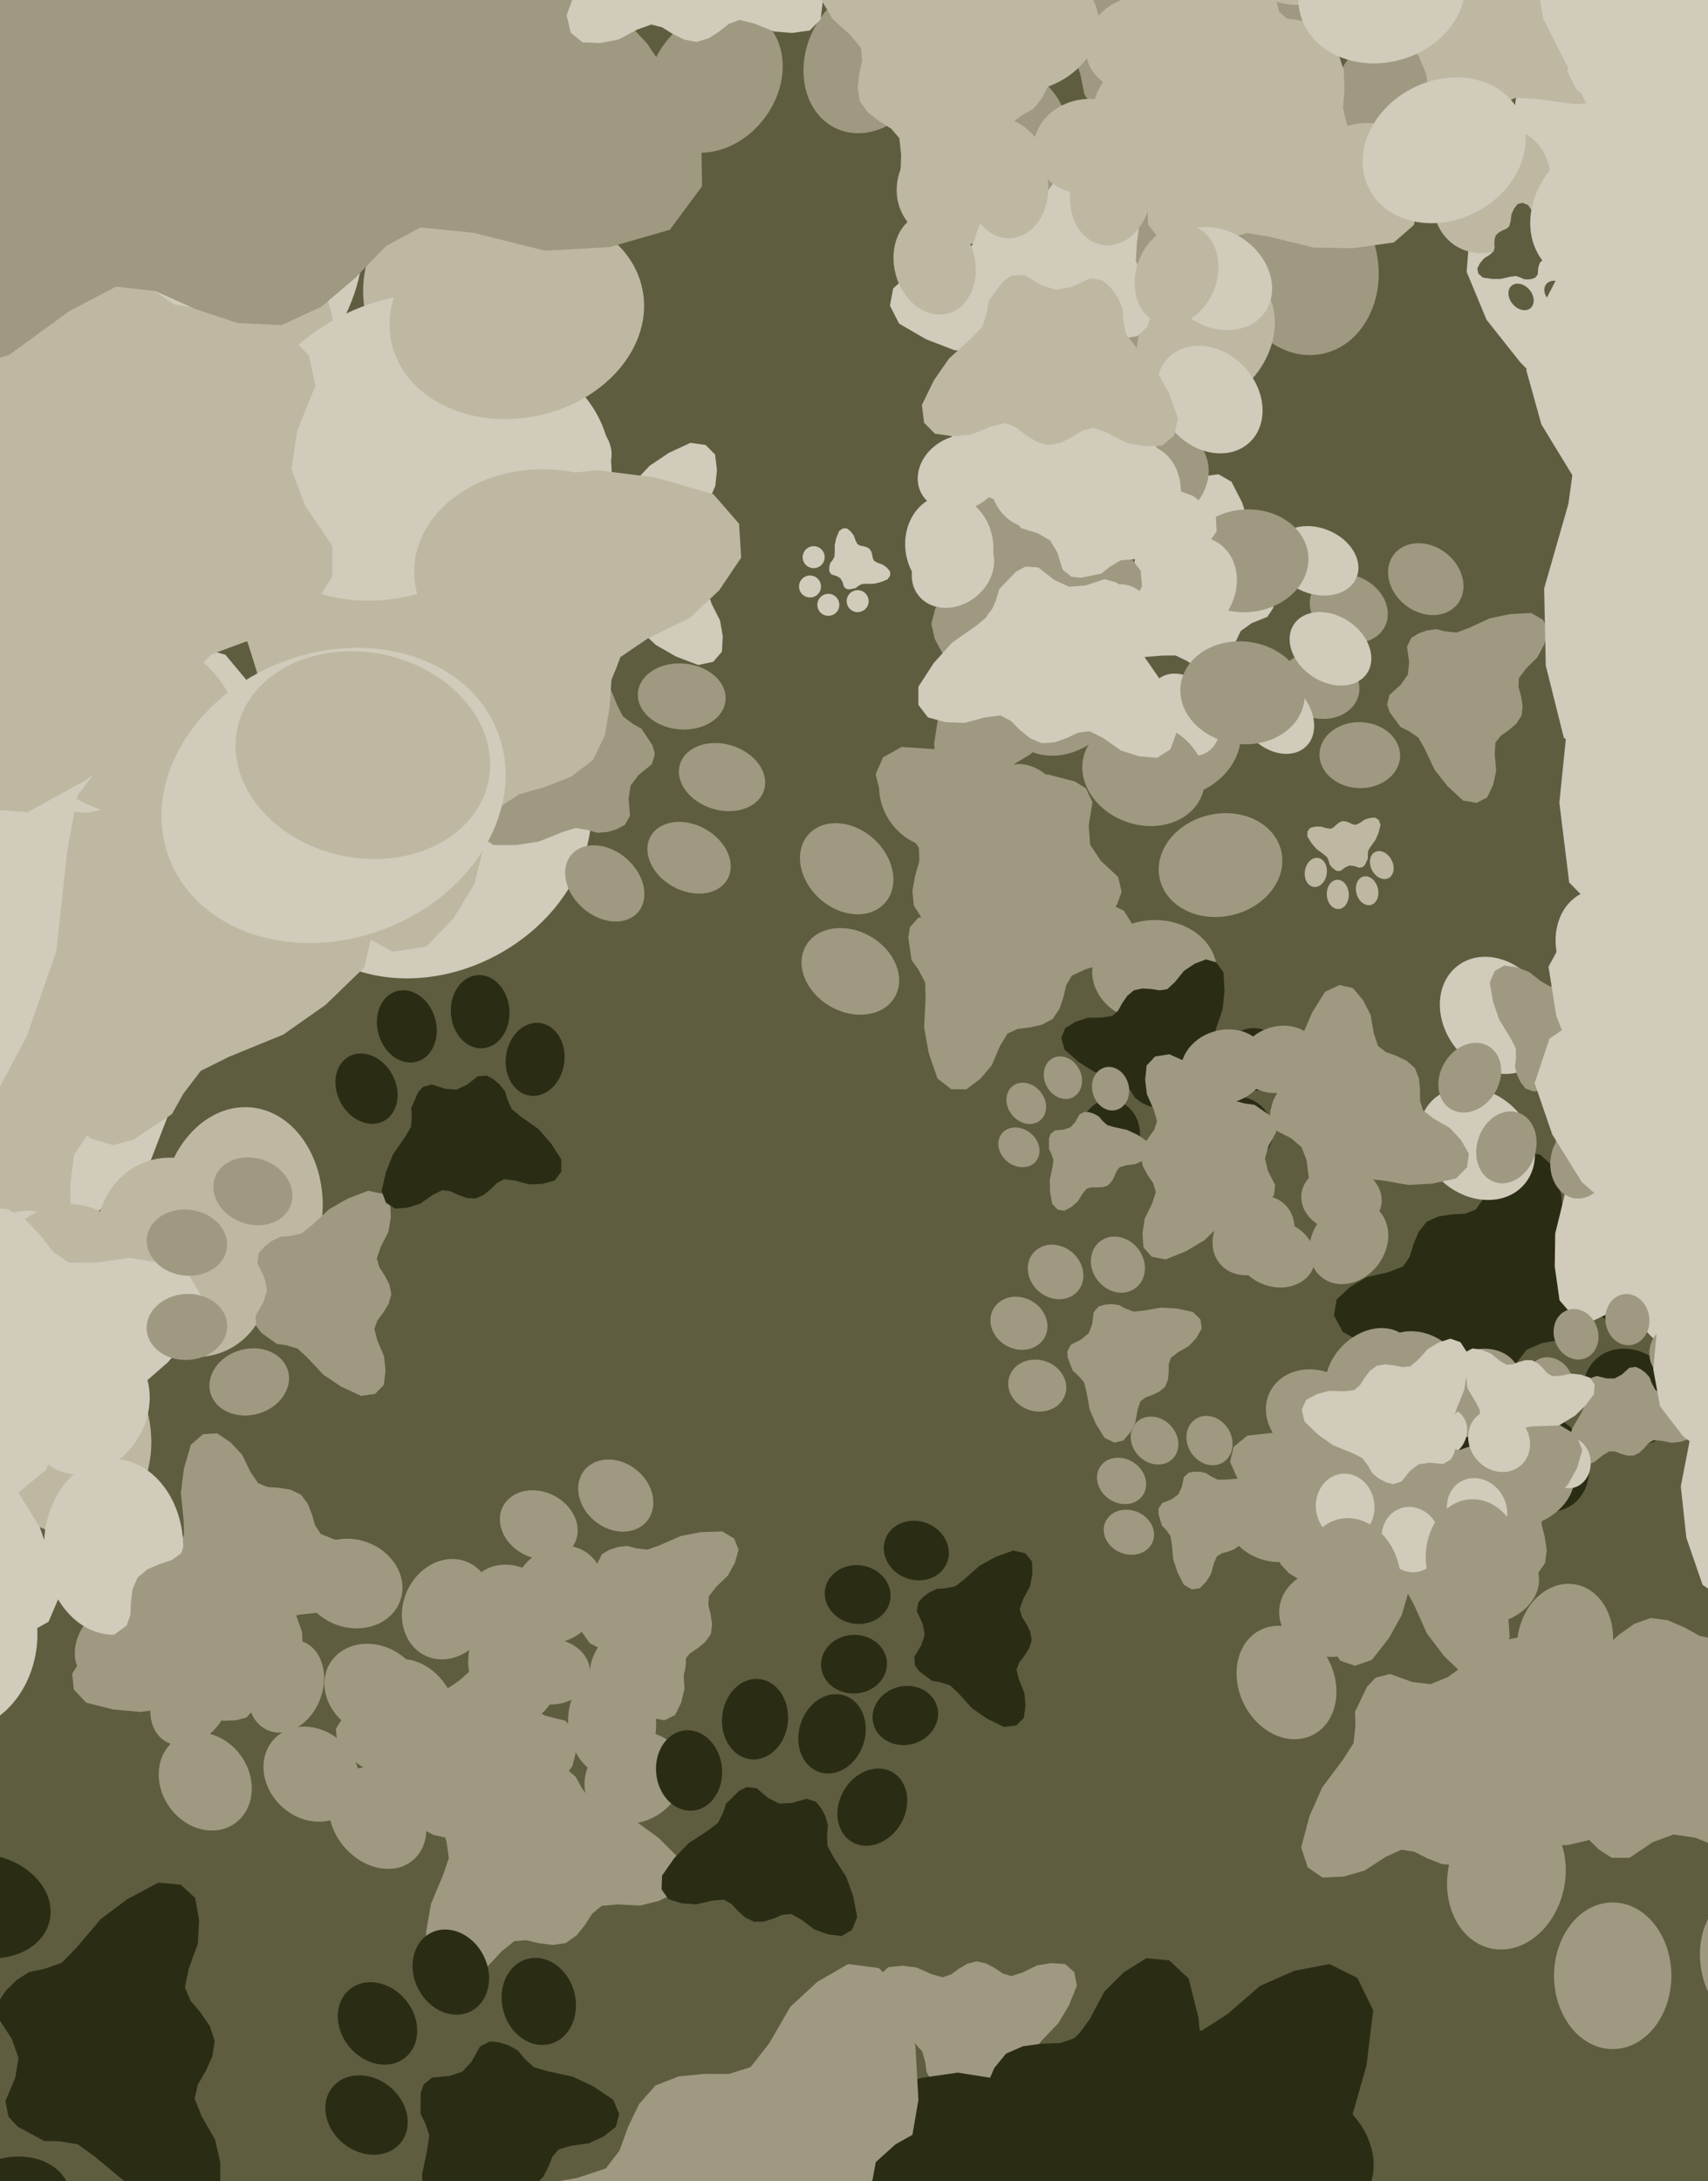 <svg xmlns="http://www.w3.org/2000/svg" width="466px" height="595px">
  <rect width="466" height="595" fill="rgb(94,93,64)"/>
  <ellipse cx="308" cy="418" rx="6" ry="7" transform="rotate(292,308,418)" fill="rgb(159,153,129)"/><ellipse cx="306" cy="404" rx="6" ry="7" transform="rotate(304,306,404)" fill="rgb(159,153,129)"/><ellipse cx="315" cy="393" rx="6" ry="7" transform="rotate(316,315,393)" fill="rgb(159,153,129)"/><ellipse cx="330" cy="393" rx="6" ry="7" transform="rotate(328,330,393)" fill="rgb(159,153,129)"/><polygon points="338.845,420.095 339.174,418.338 339.322,416.611 339.923,415.159 341.684,414.006 344.348,412.764 346.256,411.035 347.679,409.0 347.585,406.849 345.99,404.946 342.328,403.821 338.669,403.297 334.486,403.644 332.242,403.664 330.409,402.783 329.002,401.847 327.336,401.491 325.738,401.479 324.274,401.774 323.0,402.997 322.421,405.716 321.467,407.714 319.665,409.0 317.088,410.042 316.105,411.509 316.068,413.002 316.998,416.153 318.164,417.376 319.35,419.028 319.72,421.241 320.104,425.422 321.256,428.934 323.0,432.345 325.151,433.585 327.285,433.304 329.042,431.55 330.414,429.37 331.175,426.531 332.005,424.596 333.33,423.752 335.005,423.307 336.678,422.678 338.073,421.648" fill="rgb(159,153,129)"/>
  <ellipse cx="446" cy="351" rx="12" ry="14" transform="rotate(124,446,351)" fill="rgb(43,44,20)"/><ellipse cx="445" cy="381" rx="12" ry="14" transform="rotate(136,445,381)" fill="rgb(43,44,20)"/><ellipse cx="421" cy="399" rx="12" ry="14" transform="rotate(148,421,399)" fill="rgb(43,44,20)"/><ellipse cx="392" cy="393" rx="12" ry="14" transform="rotate(160,392,393)" fill="rgb(43,44,20)"/><polygon points="387.043,336.092 385.639,339.463 384.609,342.853 382.791,345.498 378.781,347.055 372.928,348.406 368.379,351.052 364.671,354.515 363.945,358.854 366.324,363.335 373.166,367.14 380.257,369.742 388.767,370.826 393.259,371.739 396.55,374.278 398.963,376.748 402.144,378.168 405.333,378.871 408.384,378.901 411.45,376.999 413.762,371.811 416.517,368.222 420.666,366.417 426.26,365.428 428.847,362.913 429.555,359.946 429.037,353.252 427.224,350.313 425.556,346.506 425.757,341.926 426.765,333.406 425.955,325.897 423.918,318.337 420.146,314.945 415.76,314.6 411.503,317.36 407.835,321.134 405.108,326.486 402.628,330 399.621,331.125 396.083,331.303 392.472,331.85 389.245,333.315" fill="rgb(43,44,20)"/>
  <ellipse cx="-31" cy="82" rx="37" ry="45" transform="rotate(26,-31,82)" fill="rgb(208,203,186)"/><ellipse cx="59" cy="73" rx="37" ry="45" transform="rotate(38,59,73)" fill="rgb(208,203,186)"/><ellipse cx="125" cy="137" rx="37" ry="45" transform="rotate(50,125,137)" fill="rgb(208,203,186)"/><ellipse cx="118" cy="228" rx="37" ry="45" transform="rotate(62,118,228)" fill="rgb(208,203,186)"/><polygon points="-52.213,270.115 -41.385,272.938 -30.663,274.615 -21.86,279.004 -15.428,290.506 -8.834,307.689 1.136,320.361 13.222,330.136 26.697,330.488 39.278,321.359 47.905,298.978 52.777,276.356 52.434,250.074 53.29,236.054 59.592,224.988 66.055,216.613 69.007,206.357 69.78,196.382 68.572,187.113 61.492,178.622 44.766,173.817 32.703,166.988 25.457,155.171 20.071,138.622 11.338,131.843 2.032,130.96 -18.055,135.387 -26.2,142.14 -37.039,148.823 -51.021,150.168 -77.299,150.743 -99.738,156.402 -121.804,165.804 -130.488,178.697 -129.666,192.151 -119.475,203.889 -106.462,213.41 -89.06,219.4 -77.341,225.427 -72.647,234.072 -70.597,244.729 -67.398,255.451 -61.576,264.617" fill="rgb(208,203,186)"/>
  <ellipse cx="78" cy="460" rx="10" ry="13" transform="rotate(201,78,460)" fill="rgb(159,153,129)"/><ellipse cx="52" cy="464" rx="10" ry="13" transform="rotate(213,52,464)" fill="rgb(159,153,129)"/><ellipse cx="32" cy="448" rx="10" ry="13" transform="rotate(225,32,448)" fill="rgb(159,153,129)"/><ellipse cx="31" cy="422" rx="10" ry="13" transform="rotate(237,31,422)" fill="rgb(159,153,129)"/><polygon points="79.282,406.414 76.14,405.882 73.057,405.672 70.452,404.646 68.342,401.543 66.045,396.833 62.903,393.486 59.232,391.014 55.401,391.248 52.059,394.15 50.168,400.712 49.348,407.249 50.097,414.695 50.202,418.693 48.689,421.988 47.064,424.524 46.481,427.506 46.509,430.355 47.082,432.954 49.301,435.187 54.164,436.134 57.755,437.772 60.104,440.944 62.042,445.504 64.687,447.21 67.349,447.23 72.936,445.476 75.079,443.358 77.988,441.194 81.92,440.465 89.359,439.65 95.583,437.488 101.609,434.274 103.752,430.401 103.185,426.606 100.003,423.529 96.076,421.152 90.991,419.885 87.518,418.466 85.972,416.13 85.126,413.158 83.953,410.196 82.074,407.741" fill="rgb(159,153,129)"/>
  <ellipse cx="502" cy="502" rx="16" ry="20" transform="rotate(156,502,502)" fill="rgb(159,153,129)"/><ellipse cx="480" cy="535" rx="16" ry="20" transform="rotate(168,480,535)" fill="rgb(159,153,129)"/><ellipse cx="440" cy="539" rx="16" ry="20" transform="rotate(180,440,539)" fill="rgb(159,153,129)"/><ellipse cx="411" cy="512" rx="16" ry="20" transform="rotate(192,411,512)" fill="rgb(159,153,129)"/><polygon points="445.89,442.99 441.899,445.826 438.322,448.947 434.376,450.663 428.712,449.585 421.099,446.963 414.048,446.74 407.373,448.042 403.466,452.459 402.987,459.242 408.062,468.428 414.274,476.422 423.178,483.699 427.636,487.928 429.573,493.152 430.562,497.674 433.169,501.547 436.295,504.611 439.741,506.813 444.578,506.828 450.892,502.573 456.573,500.451 462.571,501.346 469.632,504.195 474.36,503.174 477.273,500.304 481.438,492.326 481.465,487.698 482.274,482.186 485.755,477.121 492.952,468.153 497.366,459.041 500.42,449.002 498.541,442.466 493.801,438.958 487.001,439.072 480.151,440.756 473.25,444.904 467.934,447.136 463.717,446.278 459.568,443.969 455.075,442.025 450.366,441.399" fill="rgb(159,153,129)"/>
  <ellipse cx="371" cy="206" rx="9" ry="11" transform="rotate(272,371,206)" fill="rgb(159,153,129)"/><ellipse cx="360" cy="187" rx="9" ry="11" transform="rotate(284,360,187)" fill="rgb(159,153,129)"/><ellipse cx="368" cy="166" rx="9" ry="11" transform="rotate(296,368,166)" fill="rgb(159,153,129)"/><ellipse cx="389" cy="158" rx="9" ry="11" transform="rotate(308,389,158)" fill="rgb(159,153,129)"/><polygon points="415.432,192.618 414.988,189.935 414.301,187.389 414.405,185.0 416.323,182.435 419.486,179.272 421.315,175.805 422.29,172.155 421.036,169.129 417.766,167.237 411.943,167.535 406.438,168.689 400.637,171.363 397.439,172.559 394.359,172.254 391.86,171.647 389.291,172.005 387.0,172.82 385.061,174.005 383.876,176.416 384.462,180.605 384.139,183.959 382.231,186.736 379.089,189.567 378.447,192.177 379.171,194.33 382.14,198.353 384.444,199.494 387.0,201.24 388.681,204.212 391.406,209.989 394.881,214.412 399.15,218.383 402.871,219.036 405.778,217.524 407.376,214.1 408.204,210.27 407.814,205.814 407.993,202.616 409.449,200.719 411.612,199.21 413.677,197.44 415.137,195.241" fill="rgb(159,153,129)"/>
  <ellipse cx="290" cy="191" rx="14" ry="17" transform="rotate(53,290,191)" fill="rgb(159,153,129)"/><ellipse cx="322" cy="203" rx="14" ry="17" transform="rotate(65,322,203)" fill="rgb(159,153,129)"/><ellipse cx="333" cy="236" rx="14" ry="17" transform="rotate(77,333,236)" fill="rgb(159,153,129)"/><ellipse cx="315" cy="265" rx="14" ry="17" transform="rotate(89,315,265)" fill="rgb(159,153,129)"/><polygon points="251.512,250.472 254.65,253.258 257.947,255.644 260.141,258.609 260.332,263.547 259.61,270.411 260.783,276.342 263.158,281.666 267.6,284.078 273.358,283.17 280.051,277.16 285.53,270.431 289.89,261.591 292.563,257.052 296.552,254.427 300.138,252.73 302.87,249.806 304.826,246.604 306.001,243.301 305.081,239.259 300.31,234.806 297.442,230.47 297.033,225.288 298.051,218.842 296.287,215.09 293.328,213.211 285.862,211.27 281.991,212.14 277.232,212.528 272.331,210.597 263.453,206.315 254.992,204.386 246.019,203.771 240.922,206.6 238.906,211.235 240.313,216.892 243.04,222.289 247.835,227.253 250.724,231.262 250.821,234.949 249.692,238.859 248.935,242.987 249.32,247.04" fill="rgb(159,153,129)"/>
  <ellipse cx="186" cy="190" rx="9" ry="12" transform="rotate(95,186,190)" fill="rgb(159,153,129)"/><ellipse cx="197" cy="212" rx="9" ry="12" transform="rotate(107,197,212)" fill="rgb(159,153,129)"/><ellipse cx="188" cy="234" rx="9" ry="12" transform="rotate(119,188,234)" fill="rgb(159,153,129)"/><ellipse cx="165" cy="241" rx="9" ry="12" transform="rotate(131,165,241)" fill="rgb(159,153,129)"/><polygon points="138.606,203.124 138.935,206.059 139.536,208.859 139.287,211.443 137.061,214.115 133.452,217.365 131.273,221.019 130.008,224.921 131.195,228.274 134.634,230.51 140.964,230.519 146.998,229.58 153.44,227.01 156.975,225.895 160.297,226.401 162.972,227.202 165.777,226.959 168.308,226.206 170.477,225.032 171.9,222.485 171.501,217.909 172.043,214.292 174.269,211.389 177.837,208.497 178.681,205.705 178.019,203.329 175.028,198.798 172.594,197.431 169.923,195.392 168.269,192.075 165.642,185.655 162.126,180.662 157.723,176.115 153.726,175.195 150.489,176.67 148.561,180.291 147.446,184.397 147.616,189.251 147.239,192.708 145.554,194.682 143.122,196.195 140.783,197.997 139.075,200.298" fill="rgb(159,153,129)"/>
  <ellipse cx="157" cy="180" rx="10" ry="12" transform="rotate(250,157,180)" fill="rgb(208,203,186)"/><ellipse cx="137" cy="165" rx="10" ry="12" transform="rotate(262,137,165)" fill="rgb(208,203,186)"/><ellipse cx="136" cy="140" rx="10" ry="12" transform="rotate(274,136,140)" fill="rgb(208,203,186)"/><ellipse cx="155" cy="123" rx="10" ry="12" transform="rotate(286,155,123)" fill="rgb(208,203,186)"/><polygon points="196.555,148.003 194.976,145.416 193.203,143.072 192.313,140.561 193.224,137.11 195.172,132.521 195.614,128.177 195.098,123.999 192.54,121.395 188.371,120.807 182.48,123.544 177.274,127.035 172.396,132.219 169.592,134.79 166.282,135.76 163.447,136.176 160.943,137.618 158.916,139.416 157.407,141.449 157.189,144.436 159.544,148.518 160.609,152.118 159.798,155.784 157.733,160.021 158.159,162.985 159.806,164.908 164.553,167.824 167.41,168.041 170.779,168.778 173.756,171.147 178.983,175.979 184.42,179.098 190.488,181.417 194.605,180.54 196.976,177.764 197.199,173.56 196.455,169.257 194.192,164.816 193.042,161.436 193.754,158.869 195.36,156.407 196.754,153.717 197.344,150.836" fill="rgb(208,203,186)"/>
  <ellipse cx="374" cy="375" rx="11" ry="14" transform="rotate(43,374,375)" fill="rgb(159,153,129)"/><ellipse cx="402" cy="380" rx="11" ry="14" transform="rotate(55,402,380)" fill="rgb(159,153,129)"/><ellipse cx="416" cy="405" rx="11" ry="14" transform="rotate(67,416,405)" fill="rgb(159,153,129)"/><ellipse cx="406" cy="432" rx="11" ry="14" transform="rotate(79,406,432)" fill="rgb(159,153,129)"/><polygon points="351.625,429.163 354.603,430.995 357.654,432.476 359.884,434.592 360.755,438.617 361.156,444.355 362.977,449.052 365.696,453.078 369.691,454.415 374.285,452.836 378.908,446.936 382.431,440.62 384.73,432.735 386.266,428.623 389.161,425.892 391.857,423.979 393.676,421.184 394.819,418.274 395.305,415.393 393.965,412.209 389.405,409.245 386.424,406.102 385.338,401.908 385.241,396.471 383.251,393.647 380.55,392.533 374.143,392.021 371.092,393.294 367.242,394.301 362.94,393.426 355.035,391.197 347.812,390.838 340.359,391.632 336.585,394.691 335.602,398.787 337.575,403.226 340.594,407.26 345.247,410.64 348.199,413.512 348.812,416.524 348.451,419.896 348.427,423.393 349.329,426.664" fill="rgb(159,153,129)"/>
  <ellipse cx="50" cy="343" rx="23" ry="28" transform="rotate(155,50,343)" fill="rgb(190,184,162)"/><ellipse cx="18" cy="391" rx="23" ry="28" transform="rotate(167,18,391)" fill="rgb(190,184,162)"/><ellipse cx="-37" cy="398" rx="23" ry="28" transform="rotate(179,-37,398)" fill="rgb(190,184,162)"/><ellipse cx="-79" cy="359" rx="23" ry="28" transform="rotate(191,-79,359)" fill="rgb(190,184,162)"/><polygon points="-32.737,259.964 -38.367,264.113 -43.399,268.661 -48.993,271.211 -57.11,269.811 -68.049,266.256 -78.125,266.114 -87.627,268.139 -93.098,274.546 -93.613,284.247 -86.135,297.24 -77.063,308.505 -64.163,318.676 -57.69,324.606 -54.793,332.019 -53.268,338.453 -49.447,343.92 -44.906,348.219 -39.929,351.278 -33.02,351.179 -24.108,344.945 -16.046,341.772 -7.456,342.9 2.7,346.794 9.428,345.218 13.517,341.045 19.268,329.547 19.191,322.935 20.208,315.041 25.055,307.721 35.111,294.732 41.188,281.607 45.301,267.191 42.454,257.902 35.596,253.01 25.886,253.343 16.144,255.918 6.389,262.015 -1.148,265.336 -7.192,264.216 -13.175,261.02 -19.642,258.356 -26.383,257.579" fill="rgb(190,184,162)"/>
  <ellipse cx="343" cy="289" rx="8" ry="9" transform="rotate(136,343,289)" fill="rgb(43,44,20)"/><ellipse cx="339" cy="308" rx="8" ry="9" transform="rotate(148,339,308)" fill="rgb(43,44,20)"/><ellipse cx="321" cy="317" rx="8" ry="9" transform="rotate(160,321,317)" fill="rgb(43,44,20)"/><ellipse cx="303" cy="309" rx="8" ry="9" transform="rotate(172,303,309)" fill="rgb(43,44,20)"/><polygon points="307.572,271.653 306.204,273.635 305.075,275.681 303.539,277.139 300.739,277.593 296.778,277.662 293.48,278.745 290.613,280.471 289.549,283.171 290.47,286.388 294.362,289.781 298.58,292.432 303.922,294.298 306.695,295.504 308.469,297.593 309.688,299.517 311.545,300.869 313.506,301.76 315.47,302.198 317.709,301.391 319.913,298.361 322.182,296.424 325.106,295.828 328.851,295.957 330.865,294.69 331.729,292.872 332.312,288.483 331.546,286.338 330.992,283.653 331.749,280.726 333.568,275.367 334.075,270.412 333.798,265.255 331.829,262.549 329.047,261.725 325.922,262.922 323.038,264.854 320.545,267.933 318.463,269.86 316.368,270.173 314.062,269.803 311.657,269.661 309.374,270.164" fill="rgb(43,44,20)"/>
  <ellipse cx="35" cy="197" rx="25" ry="31" transform="rotate(291,35,197)" fill="rgb(190,184,162)"/><ellipse cx="23" cy="135" rx="25" ry="31" transform="rotate(303,23,135)" fill="rgb(190,184,162)"/><ellipse cx="63" cy="86" rx="25" ry="31" transform="rotate(315,63,86)" fill="rgb(190,184,162)"/><ellipse cx="126" cy="85" rx="25" ry="31" transform="rotate(327,126,85)" fill="rgb(190,184,162)"/><polygon points="165.025,200.558 166.309,192.973 166.815,185.529 169.294,179.237 176.786,174.142 188.159,168.597 196.24,161.009 202.211,152.146 201.645,142.896 194.639,134.827 178.793,130.259 163.008,128.278 145.028,130.087 135.375,130.341 127.418,126.689 121.295,122.763 114.095,121.357 107.216,121.425 100.94,122.808 95.549,128.165 93.261,139.909 89.306,148.58 81.647,154.251 70.636,158.93 66.517,165.318 66.469,171.744 70.705,185.237 75.818,190.41 81.045,197.433 82.803,206.929 84.772,224.891 89.992,239.92 97.754,254.47 107.104,259.645 116.269,258.275 123.697,250.592 129.438,241.11 132.498,228.833 135.924,220.445 141.563,216.713 148.739,214.67 155.892,211.837 161.82,207.3" fill="rgb(190,184,162)"/>
  <ellipse cx="150" cy="456" rx="9" ry="11" transform="rotate(273,150,456)" fill="rgb(159,153,129)"/><ellipse cx="139" cy="436" rx="9" ry="11" transform="rotate(285,139,436)" fill="rgb(159,153,129)"/><ellipse cx="147" cy="416" rx="9" ry="11" transform="rotate(297,147,416)" fill="rgb(159,153,129)"/><ellipse cx="168" cy="408" rx="9" ry="11" transform="rotate(309,168,408)" fill="rgb(159,153,129)"/><polygon points="194.295,443.113 193.898,440.423 193.255,437.865 193.401,435.478 195.363,432.947 198.581,429.84 200.47,426.406 201.509,422.773 200.308,419.725 197.071,417.777 191.244,417.973 185.72,419.031 179.872,421.604 176.654,422.744 173.58,422.385 171.092,421.734 168.518,422.047 166.213,422.822 164.253,423.972 163.026,426.363 163.54,430.561 163.157,433.909 161.201,436.652 158.01,439.429 157.323,442.026 158.009,444.192 160.908,448.266 163.192,449.447 165.717,451.238 167.345,454.238 169.97,460.063 173.367,464.546 177.566,468.59 181.275,469.308 184.207,467.846 185.865,464.452 186.76,460.636 186.447,456.174 186.683,452.979 188.171,451.108 190.361,449.637 192.456,447.903 193.954,445.73" fill="rgb(159,153,129)"/>
  <ellipse cx="-63" cy="364" rx="16" ry="19" transform="rotate(-5,-63,364)" fill="rgb(208,203,186)"/><ellipse cx="-31" cy="340" rx="16" ry="19" transform="rotate(7,-31,340)" fill="rgb(208,203,186)"/><ellipse cx="6" cy="349" rx="16" ry="19" transform="rotate(19,6,349)" fill="rgb(208,203,186)"/><ellipse cx="24" cy="384" rx="16" ry="19" transform="rotate(31,24,384)" fill="rgb(208,203,186)"/><polygon points="-29.257,437.635 -24.635,436.275 -20.306,434.516 -16.084,434.184 -11.159,437.003 -4.915,441.882 1.574,444.348 8.202,445.275 13.253,442.417 15.872,436.258 14.093,426.085 10.874,416.656 4.92,407.032 2.127,401.668 1.998,396.187 2.527,391.662 1.342,387.223 -0.585,383.371 -3.086,380.217 -7.582,378.654 -14.82,380.59 -20.787,380.744 -26.081,377.99 -31.739,373.076 -36.465,372.511 -40.095,374.249 -46.527,380.338 -48.035,384.636 -50.554,389.506 -55.415,393.103 -64.986,399.142 -72.012,406.206 -78.071,414.57 -78.417,421.253 -75.13,426.036 -68.766,428.108 -61.853,428.737 -54.102,427.088 -48.44,426.714 -44.791,428.864 -41.671,432.342 -38.113,435.59 -33.932,437.682" fill="rgb(208,203,186)"/>
  <ellipse cx="573" cy="-91" rx="49" ry="59" transform="rotate(63,573,-91)" fill="rgb(208,203,186)"/><ellipse cx="676" cy="-30" rx="49" ry="59" transform="rotate(75,676,-30)" fill="rgb(208,203,186)"/><ellipse cx="695" cy="88" rx="49" ry="59" transform="rotate(87,695,88)" fill="rgb(208,203,186)"/><ellipse cx="616" cy="178" rx="49" ry="59" transform="rotate(99,616,178)" fill="rgb(208,203,186)"/><polygon points="405.588,87.25 414.661,98.7 424.522,108.873 430.252,120.366 427.923,137.413 421.298,160.509 421.736,181.555 426.657,201.243 440.43,212.198 460.72,212.565 487.3,196.007 510.154,176.247 530.447,148.575 542.355,134.629 557.62,128.042 570.94,124.388 582.075,116.015 590.718,106.221 596.742,95.607 596.032,81.192 582.366,63.04 575.155,46.441 576.884,28.427 584.272,6.941 580.492,-6.989 571.483,-15.222 547.06,-26.388 533.263,-25.747 516.709,-27.295 501.074,-36.878 473.224,-56.925 445.382,-68.655 414.986,-76.189 395.802,-69.57 386.089,-54.896 387.492,-34.65 393.579,-14.499 407.017,5.42 414.501,20.912 412.602,33.613 406.367,46.336 401.277,60.029 400.146,74.16" fill="rgb(208,203,186)"/>
  <ellipse cx="403" cy="312" rx="14" ry="17" transform="rotate(311,403,312)" fill="rgb(208,203,186)"/><ellipse cx="408" cy="277" rx="14" ry="17" transform="rotate(323,408,277)" fill="rgb(208,203,186)"/><ellipse cx="439" cy="259" rx="14" ry="17" transform="rotate(335,439,259)" fill="rgb(208,203,186)"/><ellipse cx="473" cy="270" rx="14" ry="17" transform="rotate(347,473,270)" fill="rgb(208,203,186)"/><polygon points="471.682,339.101 473.832,335.318 475.542,331.459 478.076,328.594 483.044,327.336 490.162,326.588 495.926,324.119 500.814,320.563 502.303,315.537 500.14,309.892 492.601,304.399 484.594,300.291 474.687,297.775 469.507,296.042 465.984,292.561 463.489,289.29 459.933,287.149 456.264,285.855 452.661,285.376 448.759,287.18 445.27,292.98 441.491,296.824 436.322,298.356 429.564,298.714 426.139,301.312 424.87,304.718 424.511,312.71 426.228,316.449 427.648,321.193 426.746,326.581 424.317,336.51 424.184,345.508 425.495,354.743 429.463,359.303 434.6,360.348 440.035,357.702 444.921,353.772 448.923,347.838 452.367,344.042 456.086,343.149 460.296,343.452 464.646,343.33 468.674,342.065" fill="rgb(208,203,186)"/>
  <ellipse cx="103" cy="496" rx="12" ry="15" transform="rotate(320,103,496)" fill="rgb(159,153,129)"/><ellipse cx="112" cy="467" rx="12" ry="15" transform="rotate(332,112,467)" fill="rgb(159,153,129)"/><ellipse cx="140" cy="455" rx="12" ry="15" transform="rotate(344,140,455)" fill="rgb(159,153,129)"/><ellipse cx="167" cy="470" rx="12" ry="15" transform="rotate(356,167,470)" fill="rgb(159,153,129)"/><polygon points="157.327,527.968 159.654,525.054 161.619,522.016 164.149,519.93 168.523,519.531 174.65,519.853 179.86,518.535 184.475,516.18 186.41,512.124 185.335,507.055 179.69,501.394 173.461,496.843 165.412,493.384 161.258,491.223 158.743,487.804 157.069,484.7 154.346,482.411 151.413,480.823 148.427,479.934 144.882,480.938 141.151,485.381 137.436,488.128 132.855,488.732 127.085,488.129 123.837,489.869 122.306,492.583 120.931,499.3 121.883,502.696 122.449,506.903 120.963,511.343 117.575,519.423 116.256,527.023 116.127,535.017 118.876,539.41 123.084,540.983 128.04,539.471 132.704,536.8 136.887,532.313 140.312,529.561 143.58,529.304 147.104,530.124 150.802,530.604 154.383,530.074" fill="rgb(159,153,129)"/>
  <ellipse cx="66" cy="330" rx="22" ry="28" transform="rotate(185,66,330)" fill="rgb(190,184,162)"/><ellipse cx="16" cy="356" rx="22" ry="28" transform="rotate(197,16,356)" fill="rgb(190,184,162)"/><ellipse cx="-35" cy="334" rx="22" ry="28" transform="rotate(209,-35,334)" fill="rgb(190,184,162)"/><ellipse cx="-51" cy="280" rx="22" ry="28" transform="rotate(221,-51,280)" fill="rgb(190,184,162)"/><polygon points="36.87,219.614 30.074,220.375 23.59,221.767 17.606,221.19 11.417,216.037 3.892,207.678 -4.571,202.632 -13.607,199.702 -21.372,202.452 -26.55,210.415 -26.571,225.073 -24.396,239.047 -18.445,253.966 -15.863,262.153 -17.034,269.846 -18.888,276.04 -18.326,282.537 -16.582,288.397 -13.863,293.421 -7.964,296.715 2.631,295.793 11.009,297.047 17.731,302.202 24.427,310.465 30.894,312.419 36.397,310.886 46.888,303.96 50.056,298.324 54.776,292.137 62.458,288.308 77.324,282.225 88.887,274.082 99.417,263.885 101.548,254.628 98.132,247.132 89.748,242.668 80.239,240.085 68.999,240.479 60.992,239.607 56.422,235.703 52.918,230.072 48.745,224.655 43.416,220.701" fill="rgb(190,184,162)"/>
  <ellipse cx="247" cy="468" rx="8" ry="9" transform="rotate(255,247,468)" fill="rgb(43,44,20)"/><ellipse cx="233" cy="454" rx="8" ry="9" transform="rotate(267,233,454)" fill="rgb(43,44,20)"/><ellipse cx="234" cy="435" rx="8" ry="9" transform="rotate(279,234,435)" fill="rgb(43,44,20)"/><ellipse cx="250" cy="423" rx="8" ry="9" transform="rotate(291,250,423)" fill="rgb(43,44,20)"/><polygon points="281.055,445.09 279.984,442.932 278.743,440.953 278.212,438.903 279.173,436.234 281.033,432.736 281.684,429.326 281.565,425.982 279.719,423.743 276.459,422.988 271.604,424.747 267.241,427.151 263.019,430.918 260.62,432.759 257.932,433.299 255.659,433.431 253.576,434.4 251.846,435.683 250.51,437.189 250.131,439.538 251.713,442.934 252.307,445.859 251.41,448.705 249.482,451.917 249.614,454.294 250.785,455.93 254.341,458.569 256.589,458.938 259.205,459.755 261.399,461.837 265.203,466.025 269.292,468.872 273.936,471.129 277.257,470.719 279.327,468.685 279.795,465.372 279.504,461.913 278.019,458.24 277.343,455.484 278.085,453.501 279.527,451.662 280.817,449.628 281.484,447.388" fill="rgb(43,44,20)"/>
  <ellipse cx="359" cy="153" rx="9" ry="12" transform="rotate(112,359,153)" fill="rgb(208,203,186)"/><ellipse cx="363" cy="177" rx="9" ry="12" transform="rotate(124,363,177)" fill="rgb(208,203,186)"/><ellipse cx="348" cy="195" rx="9" ry="12" transform="rotate(136,348,195)" fill="rgb(208,203,186)"/><ellipse cx="323" cy="195" rx="9" ry="12" transform="rotate(148,323,195)" fill="rgb(208,203,186)"/><polygon points="309.822,151.67 309.278,154.572 309.034,157.425 308.04,159.824 305.131,161.729 300.729,163.781 297.577,166.638 295.226,170.0 295.381,173.554 298.016,176.698 304.066,178.557 310.111,179.423 317.024,178.849 320.73,178.816 323.759,180.271 326.083,181.819 328.837,182.407 331.477,182.426 333.895,181.938 336.0,179.918 336.957,175.426 338.533,172.125 341.51,170.0 345.767,168.278 347.391,165.854 347.452,163.388 345.917,158.181 343.99,156.162 342.03,153.431 341.419,149.775 340.784,142.869 338.881,137.066 336.0,131.43 332.446,129.381 328.92,129.845 326.017,132.744 323.751,136.345 322.494,141.036 321.123,144.232 318.934,145.627 316.166,146.363 313.402,147.402 311.097,149.104" fill="rgb(208,203,186)"/>
  <ellipse cx="31" cy="422" rx="19" ry="24" transform="rotate(179,31,422)" fill="rgb(208,203,186)"/><ellipse cx="-9" cy="448" rx="19" ry="24" transform="rotate(191,-9,448)" fill="rgb(208,203,186)"/><ellipse cx="-55" cy="434" rx="19" ry="24" transform="rotate(203,-55,434)" fill="rgb(208,203,186)"/><ellipse cx="-74" cy="390" rx="19" ry="24" transform="rotate(215,-74,390)" fill="rgb(208,203,186)"/><polygon points="-3.711,329.481 -9.479,330.748 -14.923,332.528 -20.114,332.574 -25.895,328.706 -33.113,322.206 -40.838,318.636 -48.863,316.935 -55.284,319.997 -59.013,327.305 -57.708,339.897 -54.578,351.702 -48.12,363.979 -45.163,370.778 -45.475,377.491 -46.508,382.979 -45.438,388.508 -43.412,393.384 -40.623,397.454 -35.259,399.751 -26.242,398.002 -18.933,398.323 -12.694,402.144 -6.197,408.636 -0.466,409.731 4.122,407.917 12.508,401.021 14.72,395.895 18.216,390.154 24.468,386.172 36.688,379.605 45.884,371.568 54.008,361.859 55.003,353.716 51.392,347.586 43.787,344.508 35.387,343.148 25.768,344.501 18.813,344.475 14.534,341.534 11.017,337.014 6.943,332.738 2.009,329.823" fill="rgb(208,203,186)"/>
  <ellipse cx="313" cy="130" rx="14" ry="17" transform="rotate(73,313,130)" fill="rgb(159,153,129)"/><ellipse cx="340" cy="153" rx="14" ry="17" transform="rotate(85,340,153)" fill="rgb(159,153,129)"/><ellipse cx="339" cy="189" rx="14" ry="17" transform="rotate(97,339,189)" fill="rgb(159,153,129)"/><ellipse cx="312" cy="211" rx="14" ry="17" transform="rotate(109,312,211)" fill="rgb(159,153,129)"/><polygon points="255.019,174.285 257.088,178.113 259.454,181.608 260.541,185.276 258.976,190.156 255.838,196.588 254.878,202.785 255.303,208.815 258.776,212.741 264.71,213.898 273.363,210.415 281.089,205.801 288.474,198.733 292.688,195.258 297.507,194.115 301.603,193.733 305.303,191.852 308.345,189.426 310.661,186.624 311.198,182.359 308.128,176.327 306.871,171.085 308.31,165.89 311.589,159.969 311.201,155.688 308.984,152.806 302.397,148.267 298.316,147.742 293.54,146.432 289.45,142.812 282.317,135.49 274.756,130.609 266.229,126.827 260.259,127.776 256.651,131.579 256.015,137.59 256.759,143.816 259.67,150.354 261.064,155.286 259.851,158.914 257.363,162.324 255.162,166.077 254.099,170.164" fill="rgb(159,153,129)"/>
  <ellipse cx="368" cy="339" rx="10" ry="12" transform="rotate(217,368,339)" fill="rgb(159,153,129)"/><ellipse cx="342" cy="337" rx="10" ry="12" transform="rotate(229,342,337)" fill="rgb(159,153,129)"/><ellipse cx="328" cy="316" rx="10" ry="12" transform="rotate(241,328,316)" fill="rgb(159,153,129)"/><ellipse cx="334" cy="291" rx="10" ry="12" transform="rotate(253,334,291)" fill="rgb(159,153,129)"/><polygon points="383.77,289.377 380.967,288.033 378.132,287.007 375.964,285.344 374.82,281.867 373.933,276.832 371.886,272.848 369.109,269.542 365.453,268.732 361.539,270.554 358.0,276.2 355.472,282.11 354.173,289.295 353.196,293.072 350.892,295.756 348.685,297.697 347.337,300.337 346.597,303.016 346.436,305.607 347.916,308.298 352.222,310.494 355.149,312.996 356.499,316.602 357.09,321.4 359.112,323.711 361.603,324.446 367.315,324.303 369.894,322.894 373.203,321.646 377.087,322.02 384.283,323.256 390.701,322.902 397.217,321.508 400.268,318.453 400.757,314.741 398.6,311.0 395.557,307.714 391.129,305.158 388.253,302.894 387.431,300.288 387.437,297.273 387.133,294.18 386.031,291.372" fill="rgb(159,153,129)"/>
  <ellipse cx="384" cy="33" rx="20" ry="24" transform="rotate(157,384,33)" fill="rgb(159,153,129)"/><ellipse cx="356" cy="73" rx="20" ry="24" transform="rotate(169,356,73)" fill="rgb(159,153,129)"/><ellipse cx="307" cy="77" rx="20" ry="24" transform="rotate(181,307,77)" fill="rgb(159,153,129)"/><ellipse cx="272" cy="42" rx="20" ry="24" transform="rotate(193,272,42)" fill="rgb(159,153,129)"/><polygon points="315.755,-40.773 310.818,-37.394 306.379,-33.655 301.52,-31.642 294.621,-33.081 285.374,-36.448 276.763,-36.87 268.578,-35.422 263.709,-30.108 262.979,-21.828 268.985,-10.495 276.405,-0.593 287.132,8.489 292.489,13.753 294.745,20.178 295.857,25.725 298.96,30.513 302.715,34.324 306.879,37.089 312.789,37.211 320.596,32.146 327.584,29.674 334.895,30.895 343.462,34.527 349.262,33.381 352.883,29.935 358.143,20.275 358.275,14.62 359.381,7.901 363.743,1.787 372.729,-9.02 378.317,-20.06 382.264,-32.264 380.108,-40.291 374.389,-44.679 366.077,-44.684 357.67,-42.773 349.148,-37.852 342.604,-35.237 337.469,-36.375 332.449,-39.286 327.0,-41.757 321.259,-42.623" fill="rgb(159,153,129)"/>
  <ellipse cx="2" cy="603" rx="14" ry="18" transform="rotate(247,2,603)" fill="rgb(43,44,20)"/><ellipse cx="-27" cy="582" rx="14" ry="18" transform="rotate(259,-27,582)" fill="rgb(43,44,20)"/><ellipse cx="-30" cy="546" rx="14" ry="18" transform="rotate(271,-30,546)" fill="rgb(43,44,20)"/><ellipse cx="-4" cy="520" rx="14" ry="18" transform="rotate(283,-4,520)" fill="rgb(43,44,20)"/><polygon points="57.209,552.676 54.707,549.021 51.939,545.735 50.449,542.138 51.515,537.031 54.007,530.186 54.32,523.812 53.247,517.753 49.314,514.148 43.184,513.608 34.795,518.054 27.465,523.547 20.742,531.487 16.845,535.453 12.089,537.123 7.983,537.946 4.438,540.243 1.617,543.022 -0.429,546.105 -0.52,550.48 3.23,556.259 5.06,561.432 4.156,566.844 1.467,573.187 2.316,577.479 4.866,580.16 12.017,584.054 16.204,584.152 21.177,584.97 25.704,588.199 33.703,594.851 41.876,598.988 50.91,601.91 56.852,600.314 60.1,596.081 60.104,589.928 58.689,583.704 55.046,577.395 53.11,572.551 53.953,568.75 56.108,565.034 57.937,561.0 58.578,556.75" fill="rgb(43,44,20)"/>
  <ellipse cx="122" cy="439" rx="12" ry="14" transform="rotate(24,122,439)" fill="rgb(159,153,129)"/><ellipse cx="152" cy="435" rx="12" ry="14" transform="rotate(36,152,435)" fill="rgb(159,153,129)"/><ellipse cx="174" cy="455" rx="12" ry="14" transform="rotate(48,174,455)" fill="rgb(159,153,129)"/><ellipse cx="173" cy="485" rx="12" ry="14" transform="rotate(60,173,485)" fill="rgb(159,153,129)"/><polygon points="118.212,500.568 121.776,501.365 125.293,501.79 128.214,503.121 130.443,506.8 132.79,512.329 136.186,516.349 140.24,519.4 144.639,519.362 148.639,516.241 151.198,508.842 152.53,501.407 152.119,492.838 152.238,488.255 154.168,484.574 156.181,481.768 157.027,478.39 157.165,475.127 156.665,472.117 154.26,469.428 148.749,468.052 144.736,465.961 142.238,462.189 140.293,456.852 137.367,454.741 134.321,454.559 127.819,456.232 125.24,458.527 121.78,460.831 117.235,461.428 108.67,461.915 101.415,464.017 94.324,467.335 91.638,471.639 92.06,476.019 95.518,479.731 99.871,482.689 105.615,484.444 109.507,486.277 111.136,489.043 111.926,492.496 113.092,495.957 115.095,498.881" fill="rgb(159,153,129)"/>
  <ellipse cx="259" cy="149" rx="12" ry="14" transform="rotate(-8,259,149)" fill="rgb(208,203,186)"/><ellipse cx="282" cy="130" rx="12" ry="14" transform="rotate(4,282,130)" fill="rgb(208,203,186)"/><ellipse cx="310" cy="135" rx="12" ry="14" transform="rotate(16,310,135)" fill="rgb(208,203,186)"/><ellipse cx="325" cy="160" rx="12" ry="14" transform="rotate(28,325,160)" fill="rgb(208,203,186)"/><polygon points="287.628,202.539 291.0,201.352 294.139,199.881 297.254,199.471 301.013,201.368 305.828,204.74 310.732,206.316 315.679,206.745 319.311,204.432 321.012,199.767 319.298,192.298 316.548,185.437 311.762,178.538 309.484,174.672 309.176,170.616 309.392,167.243 308.342,164.0 306.765,161.22 304.789,158.981 301.398,157.997 296.11,159.713 291.695,160.059 287.665,158.224 283.283,154.803 279.759,154.568 277.137,155.996 272.608,160.757 271.657,164.0 269.98,167.706 266.518,170.56 259.661,175.406 254.73,180.913 250.565,187.345 250.568,192.311 253.19,195.727 257.985,197.015 263.132,197.212 268.811,195.69 272.991,195.193 275.778,196.643 278.225,199.099 280.987,201.368 284.166,202.755" fill="rgb(208,203,186)"/>
  <ellipse cx="188" cy="483" rx="9" ry="11" transform="rotate(-6,188,483)" fill="rgb(43,44,20)"/><ellipse cx="206" cy="469" rx="9" ry="11" transform="rotate(6,206,469)" fill="rgb(43,44,20)"/><ellipse cx="227" cy="473" rx="9" ry="11" transform="rotate(18,227,473)" fill="rgb(43,44,20)"/><ellipse cx="238" cy="493" rx="9" ry="11" transform="rotate(30,238,493)" fill="rgb(43,44,20)"/><polygon points="208.413,524.216 211.008,523.403 213.434,522.367 215.814,522.138 218.621,523.681 222.194,526.373 225.881,527.701 229.631,528.159 232.454,526.496 233.871,522.994 232.767,517.27 230.857,511.979 227.402,506.606 225.772,503.606 225.646,500.513 225.899,497.954 225.187,495.46 224.061,493.305 222.619,491.55 220.066,490.711 215.999,491.876 212.633,492.022 209.617,490.519 206.376,487.802 203.703,487.529 201.671,488.546 198.101,492.046 197.291,494.486 195.918,497.26 193.209,499.338 187.867,502.841 183.971,506.898 180.633,511.678 180.504,515.454 182.406,518.121 186.019,519.228 189.927,519.514 194.286,518.508 197.478,518.241 199.558,519.418 201.354,521.351 203.394,523.149 205.775,524.288" fill="rgb(43,44,20)"/>
  <ellipse cx="447" cy="305" rx="8" ry="10" transform="rotate(175,447,305)" fill="rgb(159,153,129)"/><ellipse cx="431" cy="317" rx="8" ry="10" transform="rotate(187,431,317)" fill="rgb(159,153,129)"/><ellipse cx="411" cy="313" rx="8" ry="10" transform="rotate(199,411,313)" fill="rgb(159,153,129)"/><ellipse cx="401" cy="294" rx="8" ry="10" transform="rotate(211,401,294)" fill="rgb(159,153,129)"/><polygon points="429.745,267.35 427.36,268.052 425.126,268.959 422.946,269.131 420.405,267.676 417.182,265.158 413.833,263.885 410.412,263.406 407.805,264.881 406.453,268.06 407.371,273.311 409.033,278.178 412.106,283.145 413.547,285.913 413.614,288.742 413.341,291.077 413.953,293.369 414.947,295.357 416.238,296.985 418.558,297.792 422.294,296.792 425.374,296.713 428.107,298.134 431.026,300.67 433.466,300.962 435.339,300.065 438.659,296.923 439.438,294.704 440.737,292.19 443.247,290.334 448.186,287.217 451.813,283.571 454.94,279.254 455.119,275.805 453.422,273.336 450.137,272.267 446.569,271.942 442.569,272.793 439.646,272.986 437.763,271.877 436.153,270.082 434.316,268.405 432.158,267.326" fill="rgb(159,153,129)"/>
  <ellipse cx="545" cy="228" rx="32" ry="40" transform="rotate(58,545,228)" fill="rgb(208,203,186)"/><ellipse cx="617" cy="263" rx="32" ry="40" transform="rotate(70,617,263)" fill="rgb(208,203,186)"/><ellipse cx="637" cy="341" rx="32" ry="40" transform="rotate(82,637,341)" fill="rgb(208,203,186)"/><ellipse cx="590" cy="406" rx="32" ry="40" transform="rotate(94,590,406)" fill="rgb(208,203,186)"/><polygon points="443.807,357.499 450.533,364.614 457.712,370.83 462.209,378.169 461.649,389.687 458.575,405.494 460.097,419.52 464.533,432.377 474.368,438.887 487.937,437.947 504.716,425.339 518.821,410.811 530.753,391.15 537.889,381.144 547.696,375.854 556.376,372.636 563.321,366.395 568.519,359.352 571.921,351.913 570.605,342.33 560.421,331.009 554.636,320.348 554.739,308.219 558.416,293.442 555.079,284.363 548.583,279.392 531.624,273.364 522.45,274.598 511.307,274.531 500.309,269.046 480.543,257.288 461.269,251.083 440.535,247.828 428.113,253.368 422.485,263.733 424.604,277.168 429.845,290.267 439.981,302.781 445.882,312.687 445.357,321.278 441.937,330.137 439.339,339.577 439.409,349.077" fill="rgb(208,203,186)"/>
  <ellipse cx="304" cy="171" rx="10" ry="12" transform="rotate(207,304,171)" fill="rgb(208,203,186)"/><ellipse cx="278" cy="173" rx="10" ry="12" transform="rotate(219,278,173)" fill="rgb(208,203,186)"/><ellipse cx="260" cy="155" rx="10" ry="12" transform="rotate(231,260,155)" fill="rgb(208,203,186)"/><ellipse cx="262" cy="129" rx="10" ry="12" transform="rotate(243,262,129)" fill="rgb(208,203,186)"/><polygon points="310.623,119.23 307.63,118.394 304.66,117.876 302.236,116.614 300.506,113.389 298.757,108.585 296.05,105.017 292.741,102.243 289.0,102.08 285.461,104.554 282.957,110.729 281.494,116.988 281.462,124.289 281.156,128.179 279.352,131.222 277.517,133.517 276.647,136.35 276.384,139.117 276.675,141.697 278.6,144.09 283.222,145.506 286.539,147.461 288.494,150.778 289.91,155.4 292.303,157.325 294.883,157.616 300.483,156.483 302.778,154.648 305.821,152.844 309.711,152.538 317.012,152.506 323.271,151.043 329.446,148.539 331.92,145.0 331.757,141.259 328.983,137.95 325.415,135.243 320.611,133.494 317.386,131.764 316.124,129.34 315.606,126.37 314.77,123.377 313.197,120.803" fill="rgb(208,203,186)"/>
  <ellipse cx="-48" cy="44" rx="39" ry="48" transform="rotate(33,-48,44)" fill="rgb(208,203,186)"/><ellipse cx="48" cy="46" rx="39" ry="48" transform="rotate(45,48,46)" fill="rgb(208,203,186)"/><ellipse cx="109" cy="122" rx="39" ry="48" transform="rotate(57,109,122)" fill="rgb(208,203,186)"/><ellipse cx="91" cy="217" rx="39" ry="48" transform="rotate(69,91,217)" fill="rgb(208,203,186)"/><polygon points="-94.56,239.384 -83.506,243.762 -72.416,246.919 -63.701,252.688 -58.407,265.651 -53.678,284.625 -44.805,299.279 -33.325,311.153 -19.16,313.27 -4.71,305.271 7.285,282.786 15.352,259.559 18.395,231.799 21.113,217.124 29.191,206.27 37.092,198.275 41.532,187.842 43.639,177.423 43.565,167.491 37.199,157.62 20.182,150.387 8.345,141.623 2.233,128.223 -1.303,110.073 -9.635,101.794 -19.335,99.657 -41.092,101.725 -50.555,107.791 -62.852,113.436 -77.771,113.044 -105.557,110.248 -129.954,113.31 -154.442,120.368 -165.27,132.84 -166.144,147.135 -156.917,160.833 -144.427,172.558 -126.851,181.129 -115.272,189.003 -111.442,198.727 -110.659,210.231 -108.675,221.953 -103.722,232.373" fill="rgb(208,203,186)"/>
  <ellipse cx="68" cy="377" rx="9" ry="11" transform="rotate(254,68,377)" fill="rgb(159,153,129)"/><ellipse cx="51" cy="362" rx="9" ry="11" transform="rotate(266,51,362)" fill="rgb(159,153,129)"/><ellipse cx="51" cy="339" rx="9" ry="11" transform="rotate(278,51,339)" fill="rgb(159,153,129)"/><ellipse cx="69" cy="325" rx="9" ry="11" transform="rotate(290,69,325)" fill="rgb(159,153,129)"/><polygon points="106.235,350.415 104.948,347.932 103.466,345.659 102.808,343.289 103.869,340.17 105.958,336.071 106.645,332.099 106.439,328.218 104.251,325.656 100.45,324.845 94.849,326.987 89.831,329.866 85.005,334.326 82.257,336.512 79.147,337.193 76.51,337.393 74.111,338.56 72.129,340.085 70.609,341.86 70.215,344.596 72.121,348.507 72.87,351.891 71.887,355.214 69.713,358.983 69.914,361.739 71.307,363.616 75.49,366.607 78.107,366.991 81.162,367.886 83.751,370.259 88.253,375.045 93.058,378.267 98.496,380.794 102.344,380.251 104.706,377.847 105.182,373.99 104.774,369.98 102.976,365.745 102.135,362.559 102.956,360.241 104.593,358.078 106.05,355.69 106.779,353.075" fill="rgb(159,153,129)"/>
  <ellipse cx="423" cy="377" rx="6" ry="7" transform="rotate(328,423,377)" fill="rgb(159,153,129)"/><ellipse cx="430" cy="364" rx="6" ry="7" transform="rotate(340,430,364)" fill="rgb(159,153,129)"/><ellipse cx="444" cy="360" rx="6" ry="7" transform="rotate(352,444,360)" fill="rgb(159,153,129)"/><ellipse cx="456" cy="369" rx="6" ry="7" transform="rotate(364,456,369)" fill="rgb(159,153,129)"/><polygon points="447.297,396.289 448.596,395.061 449.731,393.751 451.071,392.93 453.173,393.032 456.058,393.593 458.619,393.316 460.966,392.506 462.154,390.711 461.982,388.234 459.681,385.171 457.029,382.596 453.44,380.418 451.614,379.116 450.648,377.325 450.061,375.741 448.921,374.473 447.636,373.524 446.278,372.903 444.528,373.143 442.462,375.003 440.516,376.058 438.302,376.04 435.605,375.368 433.947,375.978 433.04,377.163 431.939,380.259 432.165,381.934 432.153,383.968 431.151,385.975 429.005,389.583 427.872,393.102 427.278,396.887 428.289,399.154 430.181,400.181 432.634,399.794 435.025,398.838 437.309,396.988 439.118,395.91 440.686,396.006 442.303,396.631 444.026,397.105 445.76,397.092" fill="rgb(159,153,129)"/>
  <ellipse cx="292" cy="571" rx="9" ry="11" transform="rotate(161,292,571)" fill="rgb(159,153,129)"/><ellipse cx="278" cy="588" rx="9" ry="11" transform="rotate(173,278,588)" fill="rgb(159,153,129)"/><ellipse cx="256" cy="589" rx="9" ry="11" transform="rotate(185,256,589)" fill="rgb(159,153,129)"/><ellipse cx="241" cy="572" rx="9" ry="11" transform="rotate(197,241,572)" fill="rgb(159,153,129)"/><polygon points="263.923,535.726 261.577,537.102 259.446,538.657 257.179,539.415 254.097,538.544 250.01,536.724 246.119,536.26 242.362,536.657 239.985,538.912 239.392,542.643 241.756,547.973 244.807,552.698 249.382,557.156 251.645,559.713 252.464,562.698 252.792,565.248 254.047,567.518 255.629,569.365 257.43,570.75 260.106,570.993 263.806,568.944 267.053,568.045 270.329,568.83 274.099,570.749 276.765,570.413 278.516,568.965 281.208,564.752 281.447,562.192 282.161,559.18 284.333,556.546 288.751,551.931 291.635,547.102 293.811,541.694 293.088,537.985 290.634,535.814 286.865,535.548 282.993,536.148 278.972,538.11 275.922,539.088 273.63,538.409 271.446,536.93 269.053,535.637 266.477,535.062" fill="rgb(159,153,129)"/>
  <ellipse cx="82" cy="47" rx="28" ry="35" transform="rotate(66,82,47)" fill="rgb(190,184,162)"/><ellipse cx="141" cy="86" rx="28" ry="35" transform="rotate(78,141,86)" fill="rgb(190,184,162)"/><ellipse cx="148" cy="156" rx="28" ry="35" transform="rotate(90,148,156)" fill="rgb(190,184,162)"/><ellipse cx="99" cy="206" rx="28" ry="35" transform="rotate(102,99,206)" fill="rgb(190,184,162)"/><polygon points="-20.81,146.652 -15.86,153.62 -10.409,159.866 -7.413,166.757 -9.297,176.646 -13.875,189.939 -14.263,202.249 -11.991,213.904 -4.279,220.727 7.566,221.562 23.604,212.701 37.563,201.855 50.267,186.308 57.652,178.524 66.773,175.142 74.668,173.415 81.431,168.864 86.781,163.406 90.625,157.388 90.652,148.944 83.223,137.919 79.518,128 81.08,117.527 86.054,105.198 84.272,96.944 79.261,91.857 65.332,84.585 57.25,84.537 47.626,83.126 38.784,77.047 23.124,64.481 7.215,56.774 -10.314,51.441 -21.727,54.721 -27.851,62.998 -27.651,74.871 -24.712,86.832 -17.47,98.882 -13.572,108.163 -15.07,115.526 -19.102,122.769 -22.496,130.615 -23.589,138.837" fill="rgb(190,184,162)"/>
  <ellipse cx="428" cy="399" rx="6" ry="7" transform="rotate(176,428,399)" fill="rgb(208,203,186)"/><ellipse cx="416" cy="408" rx="6" ry="7" transform="rotate(188,416,408)" fill="rgb(208,203,186)"/><ellipse cx="401" cy="405" rx="6" ry="7" transform="rotate(200,401,405)" fill="rgb(208,203,186)"/><ellipse cx="394" cy="391" rx="6" ry="7" transform="rotate(212,394,391)" fill="rgb(208,203,186)"/><polygon points="416.157,371.064 414.359,371.559 412.672,372.211 411.036,372.311 409.149,371.187 406.765,369.256 404.27,368.258 401.711,367.854 399.737,368.926 398.682,371.292 399.301,375.242 400.483,378.913 402.723,382.678 403.768,384.773 403.78,386.895 403.545,388.643 403.974,390.369 404.694,391.873 405.641,393.11 407.37,393.746 410.185,393.045 412.495,393.026 414.526,394.128 416.682,396.068 418.507,396.318 419.924,395.67 422.455,393.357 423.067,391.704 424.075,389.836 425.981,388.477 429.726,386.204 432.493,383.517 434.895,380.321 435.074,377.737 433.834,375.863 431.385,375.018 428.713,374.729 425.702,375.314 423.508,375.421 422.111,374.564 420.926,373.197 419.571,371.916 417.967,371.078" fill="rgb(208,203,186)"/>
  <ellipse cx="407" cy="52" rx="15" ry="18" transform="rotate(215,407,52)" fill="rgb(190,184,162)"/><ellipse cx="370" cy="50" rx="15" ry="18" transform="rotate(227,370,50)" fill="rgb(190,184,162)"/><ellipse cx="348" cy="21" rx="15" ry="18" transform="rotate(239,348,21)" fill="rgb(190,184,162)"/><ellipse cx="356" cy="-14" rx="15" ry="18" transform="rotate(251,356,-14)" fill="rgb(190,184,162)"/><polygon points="427.249,-20.639 423.119,-22.444 418.96,-23.787 415.734,-26.087 413.9,-31.068 412.359,-38.319 409.192,-43.989 405,-48.639 399.661,-49.628 394.081,-46.789 389.239,-38.429 385.875,-29.737 384.356,-19.26 383.132,-13.736 379.928,-9.731 376.828,-6.806 375.008,-2.913 374.072,1.007 373.969,4.771 376.25,8.595 382.602,11.56 386.97,15.037 389.108,20.194 390.208,27.117 393.255,30.364 396.901,31.302 405.172,30.806 408.837,28.633 413.57,26.657 419.217,27.003 429.707,28.43 438.99,27.593 448.361,25.243 452.628,20.661 453.149,15.257 449.834,9.945 445.258,5.338 438.712,1.858 434.43,-1.278 433.107,-5.012 432.963,-9.381 432.366,-13.848 430.627,-17.861" fill="rgb(190,184,162)"/>
  <ellipse cx="329" cy="92" rx="17" ry="21" transform="rotate(221,329,92)" fill="rgb(190,184,162)"/><ellipse cx="287" cy="85" rx="17" ry="21" transform="rotate(233,287,85)" fill="rgb(190,184,162)"/><ellipse cx="265" cy="49" rx="17" ry="21" transform="rotate(245,265,49)" fill="rgb(190,184,162)"/><ellipse cx="279" cy="8" rx="17" ry="21" transform="rotate(257,279,8)" fill="rgb(190,184,162)"/><polygon points="361.586,10.88 357.059,8.308 352.442,6.263 349.015,3.23 347.509,-2.714 346.615,-11.23 343.66,-18.126 339.405,-23.974 333.392,-25.756 326.638,-23.168 320.066,-14.148 315.152,-4.568 312.141,7.285 310.068,13.483 305.904,17.698 301.99,20.683 299.429,24.937 297.88,29.327 297.307,33.638 299.466,38.307 306.405,42.48 311.004,47.002 312.837,53.186 313.264,61.272 316.373,65.37 320.449,66.888 330.01,67.317 334.483,65.263 340.16,63.564 346.606,64.644 358.485,67.55 369.251,67.709 380.3,66.14 385.756,61.392 387.006,55.246 383.839,48.744 379.138,42.898 372.038,38.11 367.497,33.99 366.429,29.54 366.791,24.503 366.644,19.299 365.132,14.479" fill="rgb(190,184,162)"/>
  <ellipse cx="363" cy="440" rx="12" ry="14" transform="rotate(273,363,440)" fill="rgb(159,153,129)"/><ellipse cx="348" cy="414" rx="12" ry="14" transform="rotate(285,348,414)" fill="rgb(159,153,129)"/><ellipse cx="359" cy="386" rx="12" ry="14" transform="rotate(297,359,386)" fill="rgb(159,153,129)"/><ellipse cx="387" cy="376" rx="12" ry="14" transform="rotate(309,387,376)" fill="rgb(159,153,129)"/><polygon points="421.996,422.895 421.463,419.282 420.599,415.847 420.795,412.642 423.431,409.243 427.752,405.07 430.288,400.459 431.683,395.581 430.071,391.488 425.724,388.872 417.899,389.135 410.481,390.556 402.629,394.01 398.307,395.541 394.179,395.059 390.838,394.185 387.381,394.607 384.285,395.646 381.655,397.192 380.006,400.401 380.696,406.039 380.183,410.535 377.556,414.219 373.271,417.947 372.348,421.435 373.269,424.344 377.162,429.815 380.229,431.4 383.619,433.805 385.806,437.834 389.331,445.655 393.892,451.675 399.531,457.106 404.512,458.071 408.449,456.108 410.676,451.549 411.877,446.426 411.458,440.433 411.774,436.144 413.773,433.631 416.713,431.656 419.527,429.327 421.538,426.409" fill="rgb(159,153,129)"/>
  <ellipse cx="283" cy="378" rx="7" ry="8" transform="rotate(287,283,378)" fill="rgb(159,153,129)"/><ellipse cx="278" cy="361" rx="7" ry="8" transform="rotate(299,278,361)" fill="rgb(159,153,129)"/><ellipse cx="288" cy="347" rx="7" ry="8" transform="rotate(311,288,347)" fill="rgb(159,153,129)"/><ellipse cx="305" cy="345" rx="7" ry="8" transform="rotate(323,305,345)" fill="rgb(159,153,129)"/><polygon points="318.665,376.353 318.87,374.265 318.866,372.231 319.421,370.472 321.362,368.943 324.351,367.218 326.405,365.0 327.861,362.475 327.531,359.969 325.471,357.907 321.073,356.966 316.741,356.727 311.884,357.561 309.262,357.814 307.028,356.972 305.288,356.02 303.302,355.775 301.432,355.924 299.751,356.42 298.386,357.98 297.987,361.218 297.076,363.653 295.1,365.341 292.193,366.824 291.194,368.64 291.303,370.389 292.712,373.98 294.202,375.29 295.758,377.101 296.417,379.651 297.294,384.501 299.0,388.49 301.389,392.301 304.031,393.531 306.498,392.984 308.373,390.752 309.755,388.063 310.353,384.665 311.126,382.318 312.589,381.195 314.503,380.503 316.395,379.596 317.921,378.249" fill="rgb(159,153,129)"/>
  <ellipse cx="237" cy="16" rx="17" ry="21" transform="rotate(205,237,16)" fill="rgb(159,153,129)"/><ellipse cx="195" cy="22" rx="17" ry="21" transform="rotate(217,195,22)" fill="rgb(159,153,129)"/><ellipse cx="164" cy="-7" rx="17" ry="21" transform="rotate(229,164,-7)" fill="rgb(159,153,129)"/><ellipse cx="166" cy="-49" rx="17" ry="21" transform="rotate(241,166,-49)" fill="rgb(159,153,129)"/><polygon points="245.691,-70.402 240.631,-71.627 235.629,-72.32 231.498,-74.291 228.412,-79.589 225.205,-87.529 220.464,-93.343 214.762,-97.792 208.491,-97.847 202.712,-93.498 198.881,-83.016 196.798,-72.453 197.171,-60.229 196.886,-53.7 194.045,-48.5 191.106,-44.552 189.816,-39.757 189.538,-35.11 190.175,-30.808 193.537,-26.915 201.357,-24.816 207.025,-21.737 210.492,-16.298 213.131,-8.643 217.249,-5.561 221.585,-5.225 230.894,-7.448 234.628,-10.656 239.617,-13.853 246.11,-14.592 258.33,-15.073 268.723,-17.888 278.912,-22.441 282.847,-28.509 282.355,-34.761 277.519,-40.139 271.388,-44.463 263.244,-47.108 257.743,-49.817 255.489,-53.8 254.449,-58.741 252.874,-63.704 250.091,-67.92" fill="rgb(159,153,129)"/>
  <ellipse cx="391" cy="623" rx="23" ry="29" transform="rotate(146,391,623)" fill="rgb(43,44,20)"/><ellipse cx="368" cy="676" rx="23" ry="29" transform="rotate(158,368,676)" fill="rgb(43,44,20)"/><ellipse cx="312" cy="692" rx="23" ry="29" transform="rotate(170,312,692)" fill="rgb(43,44,20)"/><ellipse cx="264" cy="660" rx="23" ry="29" transform="rotate(182,264,660)" fill="rgb(43,44,20)"/><polygon points="295.574,553.552 290.608,558.586 286.302,563.924 281.119,567.355 272.791,567.241 261.304,565.421 251.219,566.873 242.05,570.399 237.6,577.662 238.62,587.432 248.143,599.225 258.985,609.039 273.476,617.156 280.879,622.055 284.944,629 287.485,635.184 292.165,640.039 297.38,643.614 302.835,645.882 309.719,644.69 317.633,637.054 325.182,632.61 333.939,632.379 344.698,634.66 351.167,632.023 354.591,627.209 358.515,614.816 357.393,608.226 357.16,600.181 360.842,592.105 368.83,577.542 372.823,563.473 374.65,548.426 370.338,539.6 362.715,535.799 353.071,537.667 343.749,541.78 334.972,549.411 327.97,553.921 321.756,553.758 315.276,551.513 308.397,549.875 301.541,550.165" fill="rgb(43,44,20)"/>
  <ellipse cx="427" cy="63" rx="3" ry="4" transform="rotate(104,427,63)" fill="rgb(94,93,64)"/><ellipse cx="430" cy="72" rx="3" ry="4" transform="rotate(116,430,72)" fill="rgb(94,93,64)"/><ellipse cx="425" cy="80" rx="3" ry="4" transform="rotate(128,425,80)" fill="rgb(94,93,64)"/><ellipse cx="415" cy="81" rx="3" ry="4" transform="rotate(140,415,81)" fill="rgb(94,93,64)"/><polygon points="407.76,65.273 407.707,66.437 407.768,67.566 407.512,68.558 406.479,69.463 404.871,70.507 403.796,71.797 403.062,73.24 403.318,74.621 404.52,75.705 406.987,76.099 409.398,76.106 412.068,75.501 413.515,75.285 414.779,75.687 415.773,76.165 416.882,76.243 417.915,76.106 418.833,75.782 419.545,74.877 419.672,73.069 420.107,71.692 421.154,70.697 422.723,69.79 423.225,68.754 423.113,67.786 422.227,65.835 421.363,65.152 420.447,64.192 420.007,62.797 419.38,60.132 418.317,57.968 416.881,55.923 415.379,55.318 414.026,55.693 413.051,56.985 412.363,58.517 412.129,60.42 411.769,61.745 410.99,62.41 409.948,62.85 408.925,63.408 408.117,64.2" fill="rgb(94,93,64)"/>
  <ellipse cx="100" cy="297" rx="8" ry="10" transform="rotate(332,100,297)" fill="rgb(43,44,20)"/><ellipse cx="111" cy="280" rx="8" ry="10" transform="rotate(344,111,280)" fill="rgb(43,44,20)"/><ellipse cx="131" cy="276" rx="8" ry="10" transform="rotate(356,131,276)" fill="rgb(43,44,20)"/><ellipse cx="146" cy="289" rx="8" ry="10" transform="rotate(368,146,289)" fill="rgb(43,44,20)"/><polygon points="131.965,325.995 133.887,324.417 135.589,322.708 137.528,321.699 140.436,322.045 144.386,323.104 147.967,322.967 151.303,322.071 153.126,319.694 153.129,316.24 150.232,311.766 146.801,307.935 142.031,304.563 139.622,302.578 138.456,300.0 137.795,297.744 136.336,295.874 134.644,294.432 132.82,293.438 130.369,293.602 127.32,295.982 124.517,297.258 121.446,297.017 117.767,295.824 115.408,296.509 114.033,298.066 112.205,302.256 112.355,304.602 112.141,307.424 110.557,310.113 107.228,314.913 105.314,319.686 104.122,324.881 105.306,328.126 107.832,329.736 111.273,329.437 114.685,328.341 118.035,325.995 120.649,324.675 122.816,324.961 125.0,325.984 127.346,326.81 129.754,326.96" fill="rgb(43,44,20)"/>
  <ellipse cx="278" cy="313" rx="5" ry="6" transform="rotate(309,278,313)" fill="rgb(159,153,129)"/><ellipse cx="280" cy="301" rx="5" ry="6" transform="rotate(321,280,301)" fill="rgb(159,153,129)"/><ellipse cx="290" cy="294" rx="5" ry="6" transform="rotate(333,290,294)" fill="rgb(159,153,129)"/><ellipse cx="303" cy="297" rx="5" ry="6" transform="rotate(345,303,297)" fill="rgb(159,153,129)"/><polygon points="303.355,322.254 304.076,320.877 304.638,319.479 305.507,318.424 307.264,317.913 309.795,317.558 311.822,316.605 313.522,315.274 313.991,313.462 313.149,311.474 310.389,309.607 307.48,308.241 303.913,307.466 302.042,306.912 300.741,305.714 299.81,304.578 298.514,303.858 297.189,303.441 295.896,303.315 294.526,304.008 293.353,306.122 292.052,307.541 290.227,308.152 287.819,308.364 286.629,309.334 286.218,310.566 286.19,313.422 286.849,314.736 287.415,316.411 287.16,318.345 286.417,321.92 286.482,325.133 287.065,328.413 288.538,329.991 290.385,330.3 292.292,329.288 293.987,327.824 295.341,325.656 296.523,324.259 297.839,323.894 299.345,323.949 300.897,323.851 302.319,323.35" fill="rgb(159,153,129)"/>
  <ellipse cx="624" cy="-54" rx="52" ry="64" transform="rotate(70,624,-54)" fill="rgb(208,203,186)"/><ellipse cx="726" cy="25" rx="52" ry="64" transform="rotate(82,726,25)" fill="rgb(208,203,186)"/><ellipse cx="730" cy="154" rx="52" ry="64" transform="rotate(94,730,154)" fill="rgb(208,203,186)"/><ellipse cx="634" cy="241" rx="52" ry="64" transform="rotate(106,634,241)" fill="rgb(208,203,186)"/><polygon points="420.55,115.806 428.766,129.271 437.996,141.472 442.625,154.543 437.885,172.507 427.745,196.388 425.445,219.001 428.129,240.749 441.448,254.303 463.146,257.366 493.811,243.118 520.906,224.948 546.296,197.961 560.893,184.582 578.12,179.531 592.876,177.368 605.912,169.859 616.464,160.5 624.316,149.917 625.453,134.374 613.195,113.122 607.65,94.384 611.874,75.304 622.62,53.249 620.402,37.823 611.83,27.814 587.124,12.632 572.252,11.504 554.715,7.667 539.22,-4.662 512.009,-29.811 483.713,-46.047 452.129,-58.121 430.697,-53.552 418.356,-39.103 417.196,-17.22 421.068,5.177 432.849,28.293 438.831,45.882 435.125,59.244 426.768,72.059 419.511,86.065 416.439,101.061" fill="rgb(208,203,186)"/>
  <ellipse cx="96" cy="432" rx="12" ry="14" transform="rotate(109,96,432)" fill="rgb(159,153,129)"/><ellipse cx="102" cy="461" rx="12" ry="14" transform="rotate(121,102,461)" fill="rgb(159,153,129)"/><ellipse cx="85" cy="484" rx="12" ry="14" transform="rotate(133,85,484)" fill="rgb(159,153,129)"/><ellipse cx="56" cy="486" rx="12" ry="14" transform="rotate(145,56,486)" fill="rgb(159,153,129)"/><polygon points="36.192,433.5 35.719,437.043 35.605,440.507 34.556,443.469 31.159,445.957 25.968,448.716 22.338,452.371 19.71,456.583 20.122,460.869 23.507,464.503 30.939,466.367 38.301,467.031 46.621,465.899 51.099,465.625 54.853,467.192 57.761,468.915 61.127,469.452 64.32,469.309 67.212,468.565 69.628,465.99 70.5,460.499 72.196,456.408 75.661,453.651 80.698,451.299 82.507,448.266 82.425,445.281 80.239,439.085 77.782,436.765 75.24,433.589 74.27,429.208 73.064,420.899 70.397,414.004 66.556,407.374 62.131,405.122 57.897,405.907 54.572,409.595 52.06,414.092 50.838,419.842 49.383,423.793 46.825,425.617 43.526,426.682 40.251,428.114 37.571,430.317" fill="rgb(159,153,129)"/>
  <ellipse cx="332" cy="76" rx="13" ry="16" transform="rotate(125,332,76)" fill="rgb(208,203,186)"/><ellipse cx="330" cy="109" rx="13" ry="16" transform="rotate(137,330,109)" fill="rgb(208,203,186)"/><ellipse cx="304" cy="128" rx="13" ry="16" transform="rotate(149,304,128)" fill="rgb(208,203,186)"/><ellipse cx="273" cy="121" rx="13" ry="16" transform="rotate(161,273,121)" fill="rgb(208,203,186)"/><polygon points="268.3,59.126 266.713,62.757 265.532,66.415 263.509,69.251 259.129,70.864 252.754,72.219 247.769,75.004 243.68,78.69 242.81,83.384 245.306,88.291 252.657,92.548 260.301,95.506 269.513,96.843 274.37,97.919 277.892,100.736 280.463,103.461 283.887,105.062 287.334,105.885 290.643,105.976 294.006,103.97 296.613,98.385 299.67,94.544 304.205,92.664 310.293,91.697 313.148,89.017 313.972,85.811 313.537,78.539 311.626,75.316 309.888,71.154 310.193,66.188 311.447,56.964 310.711,48.802 308.645,40.562 304.616,36.81 299.864,36.352 295.193,39.267 291.142,43.291 288.082,49.046 285.325,52.812 282.041,53.975 278.199,54.102 274.271,54.626 270.743,56.155" fill="rgb(208,203,186)"/>
  <ellipse cx="543" cy="233" rx="35" ry="43" transform="rotate(48,543,233)" fill="rgb(208,203,186)"/><ellipse cx="627" cy="258" rx="35" ry="43" transform="rotate(60,627,258)" fill="rgb(208,203,186)"/><ellipse cx="663" cy="337" rx="35" ry="43" transform="rotate(72,663,337)" fill="rgb(208,203,186)"/><ellipse cx="625" cy="416" rx="35" ry="43" transform="rotate(84,625,416)" fill="rgb(208,203,186)"/><polygon points="459.229,391.858 467.775,398.207 476.635,403.508 482.836,410.517 484.411,422.955 484.104,440.462 488.381,455.193 495.559,468.124 507.32,473.237 521.671,469.668 537.257,453 549.618,434.781 558.683,411.476 564.434,399.413 573.937,391.897 582.624,386.813 588.882,378.819 593.119,370.295 595.356,361.688 592.138,351.675 579.095,341.476 570.889,331.152 568.708,318.145 569.856,301.628 564.568,292.536 556.674,288.44 537.376,285.187 527.786,288.24 515.842,290.273 503.029,286.476 479.644,277.618 457.834,274.613 435.018,275.042 422.763,283.32 418.694,295.481 423.5,309.467 431.585,322.503 444.801,333.989 452.99,343.483 454.05,352.781 452.06,362.912 451.06,373.511 452.929,383.671" fill="rgb(208,203,186)"/>
  <ellipse cx="286" cy="608" rx="23" ry="28" transform="rotate(127,286,608)" fill="rgb(159,153,129)"/><ellipse cx="281" cy="665" rx="23" ry="28" transform="rotate(139,281,665)" fill="rgb(159,153,129)"/><ellipse cx="234" cy="698" rx="23" ry="28" transform="rotate(151,234,698)" fill="rgb(159,153,129)"/><ellipse cx="179" cy="683" rx="23" ry="28" transform="rotate(163,179,683)" fill="rgb(159,153,129)"/><polygon points="174.347,574.018 171.325,580.325 169.017,586.703 165.274,591.58 157.451,594.155 146.122,596.151 137.159,600.756 129.721,607.006 127.897,615.231 131.998,624.038 144.7,632.0 157.998,637.687 174.163,640.611 182.663,642.808 188.701,647.994 193.068,652.958 199.008,655.992 205.036,657.656 210.867,658.02 216.92,654.69 221.863,645 227.491,638.414 235.605,635.378 246.401,634.047 251.601,629.498 253.253,623.894 252.932,611.042 249.76,605.24 246.953,597.792 247.795,589.054 250.576,572.863 249.78,558.422 246.643,543.763 239.769,536.897 231.417,535.797 223.0,540.65 215.607,547.498 209.857,557.46 204.761,563.931 198.898,565.78 192.115,565.767 185.155,566.451 178.837,568.929" fill="rgb(159,153,129)"/>
  <ellipse cx="355" cy="587" rx="17" ry="21" transform="rotate(125,355,587)" fill="rgb(43,44,20)"/><ellipse cx="353" cy="629" rx="17" ry="21" transform="rotate(137,353,629)" fill="rgb(43,44,20)"/><ellipse cx="319" cy="655" rx="17" ry="21" transform="rotate(149,319,655)" fill="rgb(43,44,20)"/><ellipse cx="277" cy="645" rx="17" ry="21" transform="rotate(161,277,645)" fill="rgb(43,44,20)"/><polygon points="271.296,564.126 269.211,568.897 267.66,573.702 265.003,577.428 259.249,579.547 250.872,581.326 244.323,584.985 238.952,589.828 237.809,595.995 241.088,602.441 250.746,608.034 260.787,611.92 272.89,613.675 279.27,615.089 283.897,618.791 287.276,622.371 291.773,624.473 296.301,625.554 300.649,625.674 305.066,623.039 308.492,615.702 312.508,610.655 318.466,608.185 326.463,606.915 330.214,603.395 331.297,599.183 330.724,589.629 328.214,585.395 325.932,579.927 326.331,573.404 327.98,561.286 327.013,550.563 324.298,539.738 319.005,534.809 312.762,534.208 306.627,538.036 301.304,543.323 297.285,550.884 293.662,555.831 289.348,557.359 284.301,557.526 279.141,558.215 274.505,560.223" fill="rgb(43,44,20)"/>
  <ellipse cx="234" cy="164" rx="3" ry="3" transform="rotate(207,234,164)" fill="rgb(208,203,186)"/><ellipse cx="226" cy="165" rx="3" ry="3" transform="rotate(219,226,165)" fill="rgb(208,203,186)"/><ellipse cx="221" cy="160" rx="3" ry="3" transform="rotate(231,221,160)" fill="rgb(208,203,186)"/><ellipse cx="222" cy="152" rx="3" ry="3" transform="rotate(243,222,152)" fill="rgb(208,203,186)"/><polygon points="236.487,149.269 235.589,149.018 234.698,148.863 233.971,148.484 233.452,147.517 232.927,146.075 232.115,145.005 231.122,144.173 230.0,144.124 228.938,144.866 228.187,146.719 227.748,148.596 227.739,150.787 227.647,151.954 227.106,152.867 226.555,153.555 226.294,154.405 226.215,155.235 226.302,156.009 226.88,156.727 228.267,157.152 229.262,157.738 229.848,158.733 230.273,160.12 230.991,160.698 231.765,160.785 233.445,160.445 234.133,159.894 235.046,159.353 236.213,159.261 238.404,159.252 240.281,158.813 242.134,158.062 242.876,157.0 242.827,155.878 241.995,154.885 240.925,154.073 239.483,153.548 238.516,153.029 238.137,152.302 237.982,151.411 237.731,150.513 237.259,149.741" fill="rgb(208,203,186)"/>
  <ellipse cx="232" cy="265" rx="11" ry="14" transform="rotate(300,232,265)" fill="rgb(159,153,129)"/><ellipse cx="231" cy="237" rx="11" ry="14" transform="rotate(312,231,237)" fill="rgb(159,153,129)"/><ellipse cx="252" cy="218" rx="11" ry="14" transform="rotate(324,252,218)" fill="rgb(159,153,129)"/><ellipse cx="280" cy="222" rx="11" ry="14" transform="rotate(336,280,222)" fill="rgb(159,153,129)"/><polygon points="289.063,275.237 290.154,271.996 290.894,268.764 292.419,266.174 296.062,264.459 301.44,262.815 305.515,260.046 308.753,256.571 309.147,252.471 306.633,248.441 299.995,245.335 293.203,243.368 285.185,242.912 280.929,242.352 277.691,240.195 275.276,238.047 272.213,236.928 269.189,236.48 266.337,236.651 263.598,238.628 261.777,243.624 259.439,247.155 255.682,249.112 250.523,250.401 248.271,252.918 247.803,255.736 248.724,261.953 250.609,264.58 252.415,268.026 252.527,272.317 252.142,280.339 253.389,287.299 255.785,294.225 259.529,297.147 263.648,297.183 267.443,294.327 270.622,290.564 272.819,285.387 274.906,281.943 277.641,280.697 280.933,280.299 284.27,279.553 287.187,277.973" fill="rgb(159,153,129)"/>
  <ellipse cx="-67" cy="-52" rx="41" ry="50" transform="rotate(331,-67,-52)" fill="rgb(159,153,129)"/><ellipse cx="-19" cy="-140" rx="41" ry="50" transform="rotate(343,-19,-140)" fill="rgb(159,153,129)"/><ellipse cx="79" cy="-159" rx="41" ry="50" transform="rotate(355,79,-159)" fill="rgb(159,153,129)"/><ellipse cx="158" cy="-96" rx="41" ry="50" transform="rotate(367,158,-96)" fill="rgb(159,153,129)"/><polygon points="87.626,83.731 96.977,75.775 105.233,67.193 114.717,62.044 129.104,63.501 148.697,68.388 166.361,67.402 182.753,62.691 191.55,50.802 191.263,33.749 176.576,11.91 159.309,-6.706 135.472,-22.939 123.409,-32.531 117.429,-45.16 113.969,-56.24 106.61,-65.347 98.13,-72.319 89.039,-77.067 76.952,-76.048 62.107,-64.038 48.377,-57.493 33.196,-58.418 14.932,-63.993 3.344,-60.409 -3.307,-52.601 -11.969,-31.76 -11.026,-20.19 -11.841,-6.242 -19.431,7.171 -35.452,31.152 -44.488,54.88 -49.924,80.631 -43.802,96.55 -31.192,104.278 -14.228,102.505 2.518,96.802 18.854,84.931 31.647,78.191 42.37,79.413 53.239,84.276 64.89,88.15 76.791,88.686" fill="rgb(159,153,129)"/>
  <ellipse cx="409" cy="393" rx="8" ry="9" transform="rotate(139,409,393)" fill="rgb(208,203,186)"/><ellipse cx="403" cy="412" rx="8" ry="9" transform="rotate(151,403,412)" fill="rgb(208,203,186)"/><ellipse cx="385" cy="420" rx="8" ry="9" transform="rotate(163,385,420)" fill="rgb(208,203,186)"/><ellipse cx="367" cy="411" rx="8" ry="9" transform="rotate(175,367,411)" fill="rgb(208,203,186)"/><polygon points="373.76,373.981 372.29,375.889 371.056,377.873 369.446,379.248 366.625,379.555 362.666,379.416 359.316,380.326 356.362,381.899 355.159,384.539 355.91,387.801 359.619,391.393 363.693,394.261 368.929,396.404 371.636,397.753 373.299,399.932 374.415,401.918 376.198,403.365 378.11,404.357 380.049,404.898 382.327,404.209 384.686,401.299 387.054,399.483 390.005,399.041 393.737,399.366 395.815,398.205 396.773,396.435 397.585,392.082 396.932,389.9 396.52,387.19 397.429,384.306 399.526,379.051 400.292,374.128 400.285,368.964 398.461,366.159 395.725,365.19 392.542,366.223 389.561,368 386.91,370.945 384.73,372.76 382.622,372.963 380.338,372.473 377.944,372.205 375.638,372.588" fill="rgb(208,203,186)"/>
  <ellipse cx="268" cy="-26" rx="13" ry="15" transform="rotate(49,268,-26)" fill="rgb(190,184,162)"/><ellipse cx="299" cy="-17" rx="13" ry="15" transform="rotate(61,299,-17)" fill="rgb(190,184,162)"/><ellipse cx="311" cy="12" rx="13" ry="15" transform="rotate(73,311,12)" fill="rgb(190,184,162)"/><ellipse cx="297" cy="40" rx="13" ry="15" transform="rotate(85,297,40)" fill="rgb(190,184,162)"/><polygon points="236.872,30.741 239.95,33.112 243.149,35.103 245.368,37.7 245.863,42.249 245.639,48.636 247.107,54.038 249.643,58.803 253.902,60.743 259.162,59.532 264.956,53.549 269.582,46.98 273.039,38.533 275.214,34.168 278.73,31.486 281.932,29.686 284.266,26.809 285.867,23.726 286.738,20.599 285.628,16.925 280.933,13.12 278.004,9.3 277.291,4.54 277.815,-1.48 275.944,-4.831 273.089,-6.376 266.068,-7.686 262.549,-6.633 258.178,-5.967 253.526,-7.435 245.049,-10.816 237.11,-12.051 228.781,-12.04 224.257,-9.098 222.694,-4.686 224.359,0.448 227.226,5.257 231.976,9.532 234.904,13.049 235.231,16.449 234.441,20.133 234.008,23.994 234.625,27.714" fill="rgb(190,184,162)"/>
  <ellipse cx="154" cy="-34" rx="11" ry="14" transform="rotate(339,154,-34)" fill="rgb(208,203,186)"/><ellipse cx="172" cy="-56" rx="11" ry="14" transform="rotate(351,172,-56)" fill="rgb(208,203,186)"/><ellipse cx="200" cy="-58" rx="11" ry="14" transform="rotate(363,200,-58)" fill="rgb(208,203,186)"/><ellipse cx="220" cy="-37" rx="11" ry="14" transform="rotate(375,220,-37)" fill="rgb(208,203,186)"/><polygon points="193.267,10.477 196.22,8.603 198.888,6.51 201.767,5.434 205.767,6.415 211.1,8.57 216.12,8.992 220.93,8.313 223.883,5.309 224.478,0.488 221.201,-6.254 217.069,-12.189 210.99,-17.712 207.968,-20.895 206.781,-24.694 206.245,-27.956 204.53,-30.816 202.415,-33.119 200.039,-34.818 196.59,-35.01 191.927,-32.211 187.795,-30.91 183.55,-31.772 178.62,-34.068 175.21,-33.517 173.024,-31.579 169.755,-26.044 169.562,-22.743 168.78,-18.842 166.107,-15.359 160.638,-9.231 157.149,-2.897 154.595,4.15 155.691,8.883 158.941,11.562 163.796,11.735 168.745,10.79 173.823,8.089 177.698,6.695 180.674,7.465 183.547,9.268 186.679,10.822 190.015,11.445" fill="rgb(208,203,186)"/>
  <ellipse cx="439" cy="57" rx="19" ry="23" transform="rotate(231,439,57)" fill="rgb(208,203,186)"/><ellipse cx="394" cy="41" rx="19" ry="23" transform="rotate(243,394,41)" fill="rgb(208,203,186)"/><ellipse cx="377" cy="-2" rx="19" ry="23" transform="rotate(255,377,-2)" fill="rgb(208,203,186)"/><ellipse cx="400" cy="-44" rx="19" ry="23" transform="rotate(267,400,-44)" fill="rgb(208,203,186)"/><polygon points="490.691,-26.65 486.201,-30.366 481.51,-33.518 478.32,-37.527 477.816,-44.372 478.485,-53.935 476.569,-62.11 473.015,-69.385 466.732,-72.518 458.784,-70.978 449.785,-62.312 442.506,-52.706 436.883,-40.224 433.393,-33.795 427.982,-29.958 423.088,-27.428 419.437,-23.236 416.877,-18.698 415.407,-14.056 416.879,-8.49 423.717,-2.541 427.908,3.338 428.728,10.511 427.627,19.509 430.257,24.63 434.456,27.096 444.912,29.428 450.243,28.033 456.831,27.264 463.727,29.707 476.257,35.219 488.095,37.487 500.58,37.906 507.518,33.732 510.091,27.2 507.864,19.416 503.817,12.058 496.921,5.4 492.716,-0.025 492.403,-5.138 493.781,-10.62 494.632,-16.386 493.901,-21.994" fill="rgb(208,203,186)"/>
  <ellipse cx="351" cy="459" rx="13" ry="16" transform="rotate(334,351,459)" fill="rgb(159,153,129)"/><ellipse cx="369" cy="430" rx="13" ry="16" transform="rotate(346,369,430)" fill="rgb(159,153,129)"/><ellipse cx="402" cy="425" rx="13" ry="16" transform="rotate(358,402,425)" fill="rgb(159,153,129)"/><ellipse cx="427" cy="448" rx="13" ry="16" transform="rotate(370,427,448)" fill="rgb(159,153,129)"/><polygon points="401.027,507.431 404.299,504.93 407.215,502.2 410.483,500.641 415.276,501.382 421.754,503.363 427.688,503.343 433.262,502.053 436.418,498.225 436.621,492.507 432.084,484.934 426.627,478.394 418.927,472.538 415.055,469.113 413.273,464.778 412.309,461.005 410.003,457.826 407.285,455.341 404.323,453.591 400.256,453.72 395.072,457.483 390.358,459.434 385.289,458.858 379.269,456.67 375.324,457.667 372.959,460.165 369.691,466.995 369.804,470.887 369.287,475.545 366.508,479.905 360.721,487.657 357.277,495.447 355.004,503.977 356.775,509.418 360.864,512.228 366.578,511.932 372.287,510.315 377.968,506.625 382.372,504.592 385.943,505.19 389.498,507.01 393.333,508.512 397.31,508.9" fill="rgb(159,153,129)"/>
  <ellipse cx="377" cy="236" rx="3" ry="4" transform="rotate(153,377,236)" fill="rgb(190,184,162)"/><ellipse cx="373" cy="243" rx="3" ry="4" transform="rotate(165,373,243)" fill="rgb(190,184,162)"/><ellipse cx="365" cy="244" rx="3" ry="4" transform="rotate(177,365,244)" fill="rgb(190,184,162)"/><ellipse cx="359" cy="238" rx="3" ry="4" transform="rotate(189,359,238)" fill="rgb(190,184,162)"/><polygon points="365.355,224.392 364.563,225.019 363.86,225.701 363.065,226.097 361.886,225.936 360.289,225.478 358.834,225.508 357.473,225.849 356.715,226.801 356.69,228.204 357.835,230.042 359.201,231.622 361.114,233.026 362.079,233.849 362.534,234.905 362.787,235.826 363.366,236.596 364.043,237.193 364.777,237.61 365.774,237.561 367.029,236.616 368.177,236.117 369.423,236.237 370.908,236.748 371.872,236.486 372.441,235.863 373.213,234.174 373.169,233.22 373.276,232.076 373.938,230.995 375.325,229.069 376.136,227.143 376.657,225.042 376.199,223.715 375.184,223.043 373.784,223.14 372.391,223.561 371.014,224.491 369.942,225.008 369.064,224.877 368.184,224.446 367.237,224.094 366.26,224.015" fill="rgb(190,184,162)"/>
  <ellipse cx="349" cy="289" rx="9" ry="11" transform="rotate(73,349,289)" fill="rgb(159,153,129)"/><ellipse cx="366" cy="304" rx="9" ry="11" transform="rotate(85,366,304)" fill="rgb(159,153,129)"/><ellipse cx="366" cy="327" rx="9" ry="11" transform="rotate(97,366,327)" fill="rgb(159,153,129)"/><ellipse cx="348" cy="342" rx="9" ry="11" transform="rotate(109,348,342)" fill="rgb(159,153,129)"/><polygon points="311.798,318.112 313.128,320.573 314.649,322.819 315.348,325.177 314.341,328.314 312.324,332.45 311.707,336.433 311.98,340.309 314.213,342.833 318.028,343.577 323.591,341.338 328.558,338.372 333.304,333.828 336.014,331.595 339.112,330.86 341.745,330.614 344.123,329.405 346.079,327.845 347.568,326.044 347.913,323.302 345.94,319.425 345.132,316.055 346.057,312.715 348.164,308.909 347.915,306.156 346.49,304.304 342.255,301.386 339.632,301.048 336.562,300.206 333.932,297.879 329.346,293.172 324.486,290.035 319.005,287.603 315.167,288.213 312.847,290.658 312.439,294.522 312.916,298.525 314.788,302.728 315.684,305.898 314.904,308.23 313.305,310.422 311.89,312.835 311.207,315.463" fill="rgb(159,153,129)"/>
  <ellipse cx="255" cy="72" rx="11" ry="14" transform="rotate(-15,255,72)" fill="rgb(190,184,162)"/><ellipse cx="275" cy="51" rx="11" ry="14" transform="rotate(-3,275,51)" fill="rgb(190,184,162)"/><ellipse cx="303" cy="53" rx="11" ry="14" transform="rotate(9,303,53)" fill="rgb(190,184,162)"/><ellipse cx="321" cy="75" rx="11" ry="14" transform="rotate(21,321,75)" fill="rgb(190,184,162)"/><polygon points="289.321,120.822 292.453,119.268 295.326,117.465 298.302,116.695 302.177,118.089 307.255,120.79 312.204,121.735 317.059,121.562 320.309,118.883 321.405,114.15 318.851,107.103 315.362,100.769 309.893,94.641 307.22,91.158 306.438,87.257 306.245,83.956 304.839,80.932 302.976,78.421 300.79,76.483 297.38,75.932 292.45,78.228 288.205,79.09 284.073,77.789 279.41,74.99 275.961,75.182 273.585,76.881 269.755,82.044 269.219,85.306 268.032,89.105 265.01,92.288 258.931,97.811 254.799,103.746 251.522,110.488 252.117,115.309 255.07,118.313 259.88,118.992 264.9,118.57 270.233,116.415 274.233,115.434 277.112,116.51 279.78,118.603 282.733,120.477 285.985,121.445" fill="rgb(190,184,162)"/>
  <ellipse cx="100" cy="577" rx="10" ry="12" transform="rotate(309,100,577)" fill="rgb(43,44,20)"/><ellipse cx="103" cy="552" rx="10" ry="12" transform="rotate(321,103,552)" fill="rgb(43,44,20)"/><ellipse cx="123" cy="538" rx="10" ry="12" transform="rotate(333,123,538)" fill="rgb(43,44,20)"/><ellipse cx="147" cy="546" rx="10" ry="12" transform="rotate(345,147,546)" fill="rgb(43,44,20)"/><polygon points="148.193,593.846 149.598,591.161 150.693,588.433 152.388,586.378 155.815,585.381 160.751,584.688 164.703,582.829 168.018,580.235 168.933,576.7 167.29,572.824 161.909,569.184 156.236,566.52 149.28,565.009 145.632,563.929 143.096,561.592 141.28,559.376 138.753,557.973 136.168,557.161 133.648,556.915 130.976,558.266 128.689,562.387 126.152,565.154 122.592,566.347 117.897,566.759 115.576,568.651 114.776,571.053 114.72,576.624 116.006,579.184 117.11,582.452 116.613,586.224 115.163,593.193 115.29,599.459 116.426,605.855 119.3,608.933 122.9,609.535 126.619,607.561 129.924,604.707 132.565,600.48 134.869,597.754 137.436,597.042 140.374,597.151 143.398,596.96 146.172,595.982" fill="rgb(43,44,20)"/>
</svg>